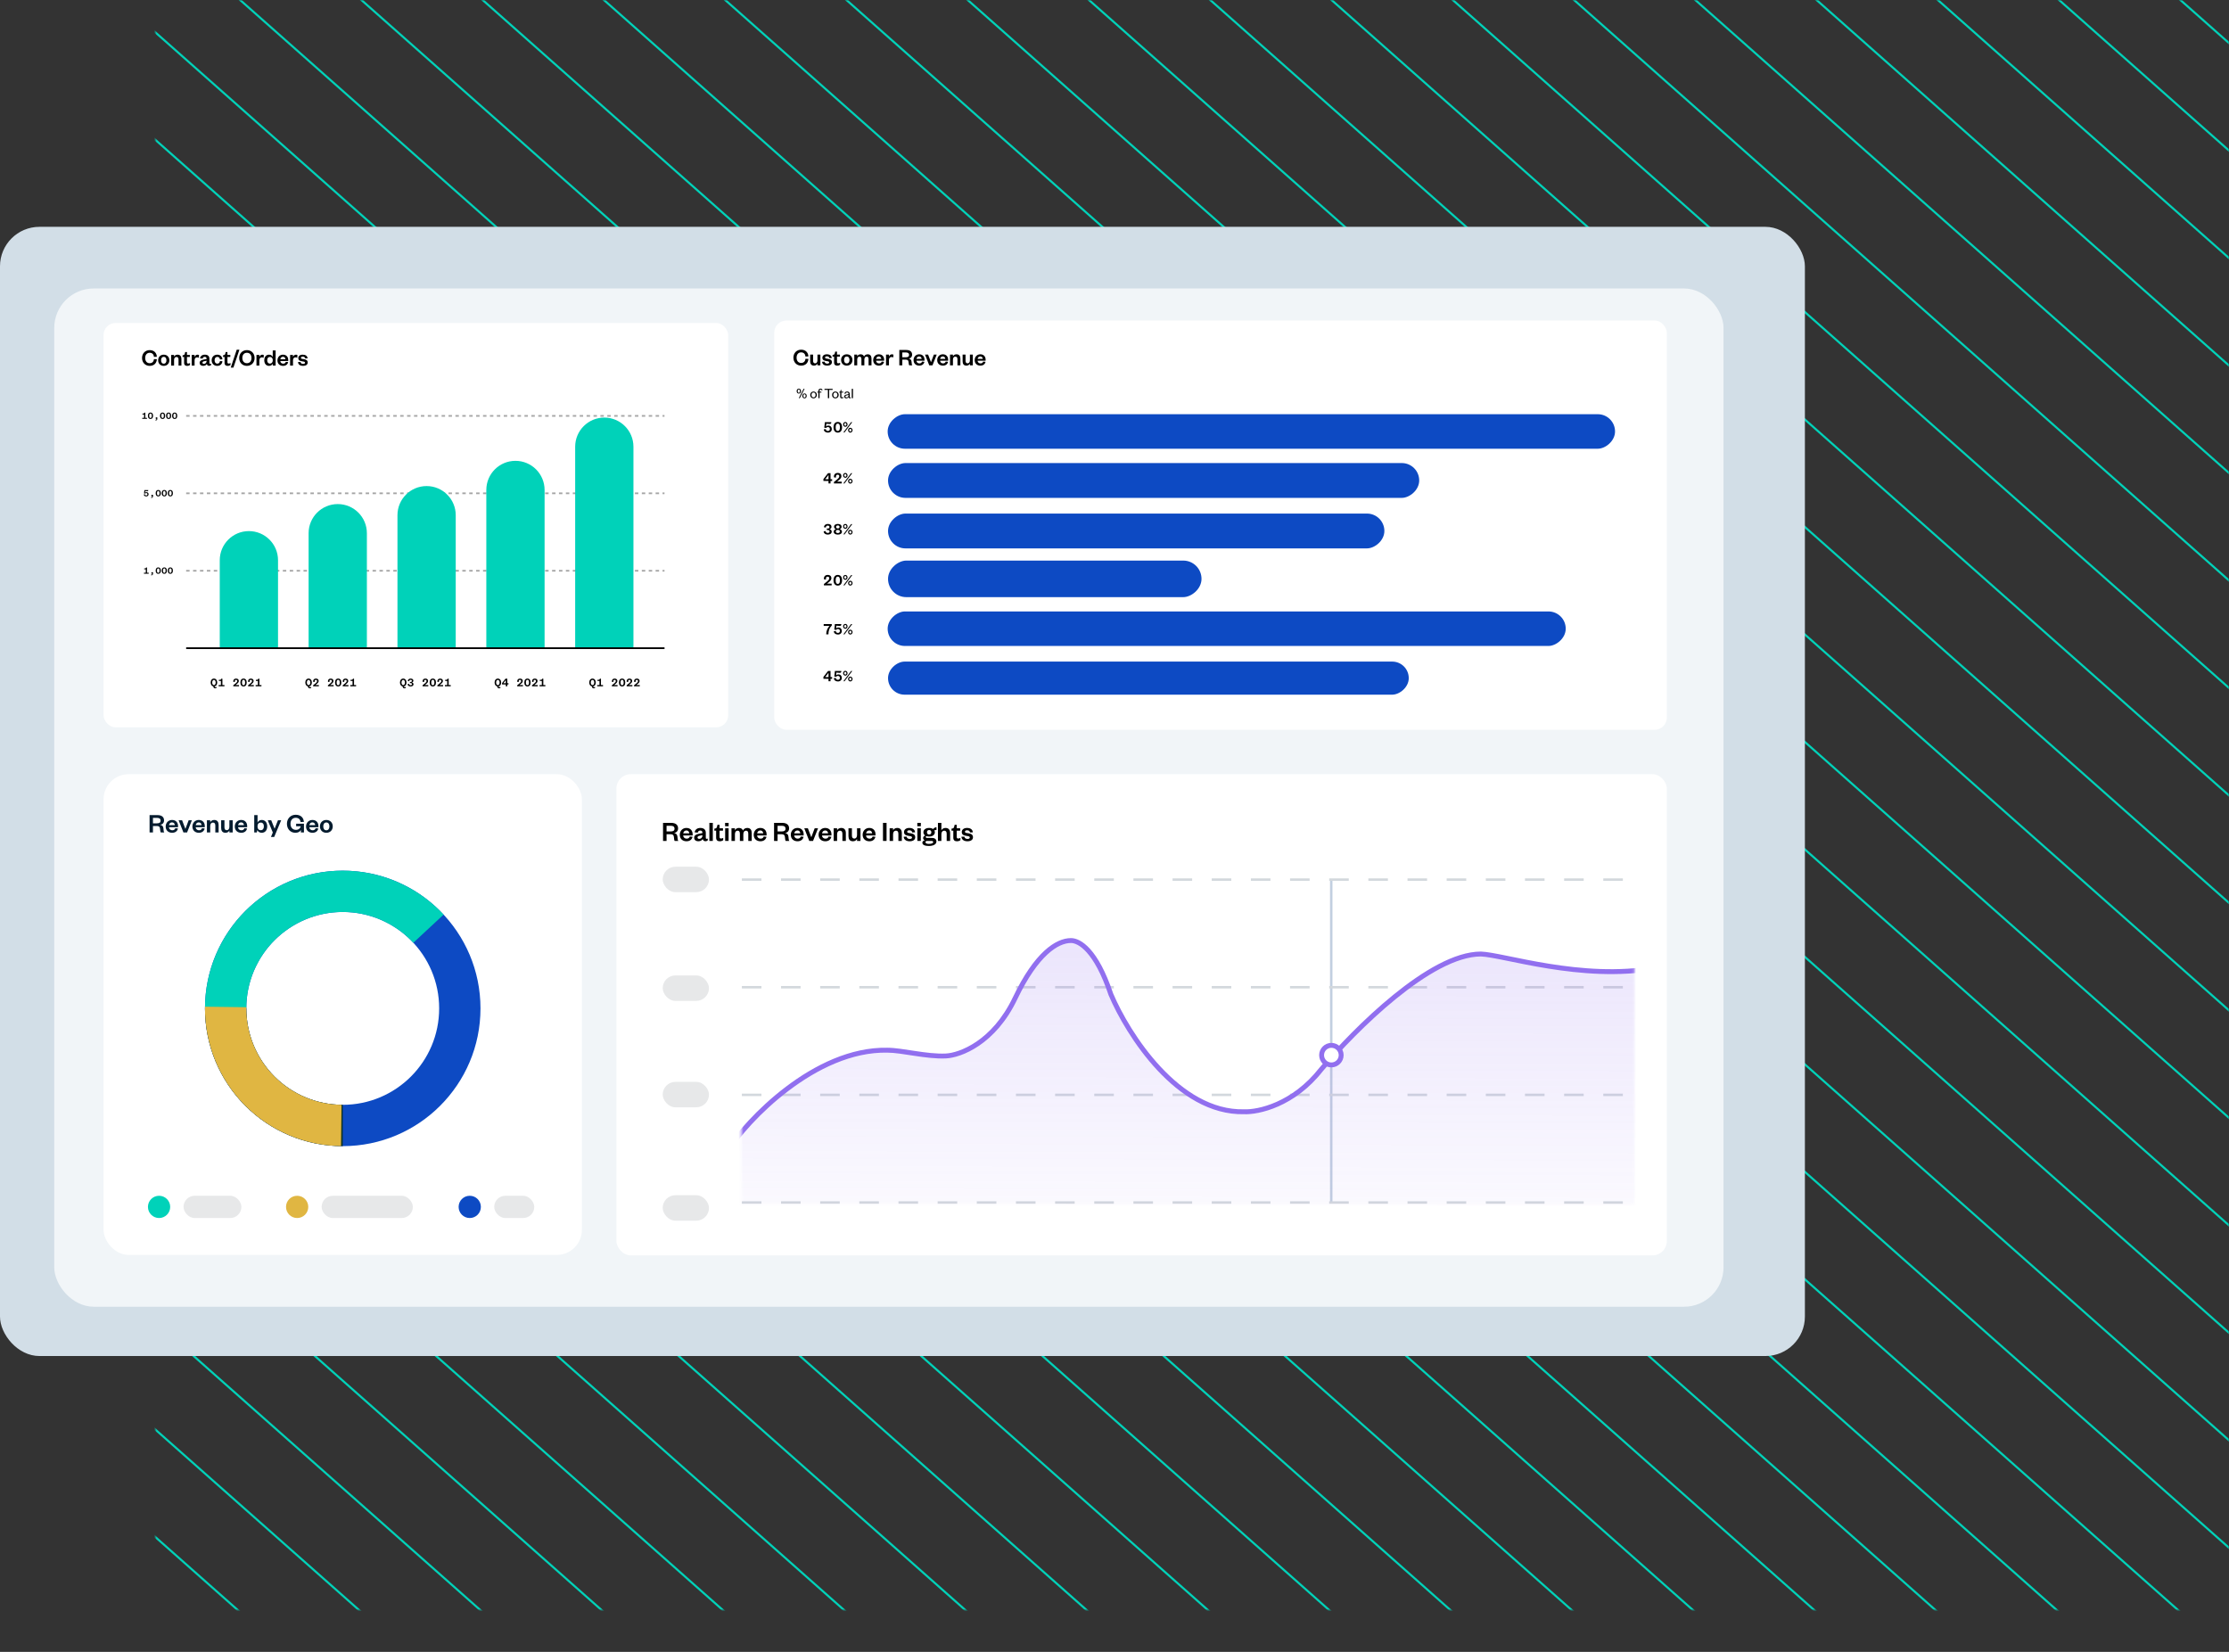 <svg xmlns="http://www.w3.org/2000/svg" width="904" height="670" viewBox="0 0 904 670" fill="none"><rect x="0" y="0" width="904" height="670" fill="#333333" stroke="none"/><mask id="mask0_2436_16179" style="mask-type:alpha" maskUnits="userSpaceOnUse" x="63" y="0" width="841" height="653"><rect x="903.5" y="0.5" width="652" height="840" transform="rotate(90 903.5 0.5)" fill="#C4C4C4" stroke="#00D2B9"></rect></mask><g mask="url(#mask0_2436_16179)"><line y1="-0.5" x2="2732.65" y2="-0.5" transform="matrix(-0.748 -0.663 0.959 -0.283 2925.35 936.711)" stroke="#00D2B9"></line><line y1="-0.5" x2="2732.65" y2="-0.5" transform="matrix(-0.748 -0.663 0.959 -0.283 2876.17 936.711)" stroke="#00D2B9"></line><line y1="-0.5" x2="2732.65" y2="-0.5" transform="matrix(-0.748 -0.663 0.959 -0.283 2826.99 936.711)" stroke="#00D2B9"></line><line y1="-0.5" x2="2732.65" y2="-0.5" transform="matrix(-0.748 -0.663 0.959 -0.283 2777.81 936.711)" stroke="#00D2B9"></line><line y1="-0.5" x2="2732.65" y2="-0.5" transform="matrix(-0.748 -0.663 0.959 -0.283 2728.63 936.711)" stroke="#00D2B9"></line><line y1="-0.5" x2="2732.65" y2="-0.5" transform="matrix(-0.748 -0.663 0.959 -0.283 2679.45 936.711)" stroke="#00D2B9"></line><line y1="-0.5" x2="2732.65" y2="-0.5" transform="matrix(-0.748 -0.663 0.959 -0.283 2630.26 936.711)" stroke="#00D2B9"></line><line y1="-0.5" x2="2732.65" y2="-0.5" transform="matrix(-0.748 -0.663 0.959 -0.283 2581.08 936.711)" stroke="#00D2B9"></line><line y1="-0.5" x2="2732.65" y2="-0.5" transform="matrix(-0.748 -0.663 0.959 -0.283 2531.9 936.711)" stroke="#00D2B9"></line><line y1="-0.5" x2="2732.65" y2="-0.5" transform="matrix(-0.748 -0.663 0.959 -0.283 2482.72 936.711)" stroke="#00D2B9"></line><line y1="-0.5" x2="2732.65" y2="-0.5" transform="matrix(-0.748 -0.663 0.959 -0.283 2433.54 936.711)" stroke="#00D2B9"></line><line y1="-0.5" x2="2732.65" y2="-0.5" transform="matrix(-0.748 -0.663 0.959 -0.283 2384.36 936.711)" stroke="#00D2B9"></line><line y1="-0.5" x2="2732.65" y2="-0.5" transform="matrix(-0.748 -0.663 0.959 -0.283 2335.18 936.711)" stroke="#00D2B9"></line><line y1="-0.5" x2="2732.65" y2="-0.5" transform="matrix(-0.748 -0.663 0.959 -0.283 2286 936.711)" stroke="#00D2B9"></line><line y1="-0.5" x2="2732.65" y2="-0.5" transform="matrix(-0.748 -0.663 0.959 -0.283 2236.81 936.711)" stroke="#00D2B9"></line><line y1="-0.5" x2="2732.65" y2="-0.5" transform="matrix(-0.748 -0.663 0.959 -0.283 2187.63 936.711)" stroke="#00D2B9"></line><line y1="-0.5" x2="2732.65" y2="-0.5" transform="matrix(-0.748 -0.663 0.959 -0.283 2138.45 936.711)" stroke="#00D2B9"></line><line y1="-0.5" x2="2732.65" y2="-0.5" transform="matrix(-0.748 -0.663 0.959 -0.283 2089.27 936.711)" stroke="#00D2B9"></line><line y1="-0.5" x2="2732.65" y2="-0.5" transform="matrix(-0.748 -0.663 0.959 -0.283 2040.09 936.711)" stroke="#00D2B9"></line><line y1="-0.5" x2="2732.65" y2="-0.5" transform="matrix(-0.748 -0.663 0.959 -0.283 1990.91 936.711)" stroke="#00D2B9"></line><line y1="-0.5" x2="2732.65" y2="-0.5" transform="matrix(-0.748 -0.663 0.959 -0.283 1941.73 936.711)" stroke="#00D2B9"></line><line y1="-0.5" x2="2732.65" y2="-0.5" transform="matrix(-0.748 -0.663 0.959 -0.283 1892.54 936.711)" stroke="#00D2B9"></line><line y1="-0.5" x2="2732.65" y2="-0.5" transform="matrix(-0.748 -0.663 0.959 -0.283 1843.36 936.711)" stroke="#00D2B9"></line><line y1="-0.5" x2="2732.65" y2="-0.5" transform="matrix(-0.748 -0.663 0.959 -0.283 1794.18 936.711)" stroke="#00D2B9"></line><line y1="-0.5" x2="2732.65" y2="-0.5" transform="matrix(-0.748 -0.663 0.959 -0.283 1745 936.711)" stroke="#00D2B9"></line><line y1="-0.5" x2="2732.65" y2="-0.5" transform="matrix(-0.748 -0.663 0.959 -0.283 1695.82 936.711)" stroke="#00D2B9"></line><line y1="-0.5" x2="2732.65" y2="-0.5" transform="matrix(-0.748 -0.663 0.959 -0.283 1646.64 936.711)" stroke="#00D2B9"></line><line y1="-0.5" x2="2732.65" y2="-0.5" transform="matrix(-0.748 -0.663 0.959 -0.283 1597.46 936.711)" stroke="#00D2B9"></line><line y1="-0.5" x2="2732.65" y2="-0.5" transform="matrix(-0.748 -0.663 0.959 -0.283 1548.28 936.711)" stroke="#00D2B9"></line><line y1="-0.5" x2="2732.65" y2="-0.5" transform="matrix(-0.748 -0.663 0.959 -0.283 1499.09 936.711)" stroke="#00D2B9"></line><line y1="-0.5" x2="2732.65" y2="-0.5" transform="matrix(-0.748 -0.663 0.959 -0.283 1449.91 936.711)" stroke="#00D2B9"></line><line y1="-0.5" x2="2732.65" y2="-0.5" transform="matrix(-0.748 -0.663 0.959 -0.283 1400.73 936.711)" stroke="#00D2B9"></line><line y1="-0.5" x2="2732.65" y2="-0.5" transform="matrix(-0.748 -0.663 0.959 -0.283 1351.55 936.711)" stroke="#00D2B9"></line><line y1="-0.5" x2="2732.65" y2="-0.5" transform="matrix(-0.748 -0.663 0.959 -0.283 1302.37 936.711)" stroke="#00D2B9"></line><line y1="-0.5" x2="2732.65" y2="-0.5" transform="matrix(-0.748 -0.663 0.959 -0.283 1253.19 936.711)" stroke="#00D2B9"></line><line y1="-0.5" x2="2732.65" y2="-0.5" transform="matrix(-0.748 -0.663 0.959 -0.283 1204.01 936.711)" stroke="#00D2B9"></line><line y1="-0.5" x2="2732.65" y2="-0.5" transform="matrix(-0.748 -0.663 0.959 -0.283 1154.83 936.711)" stroke="#00D2B9"></line><line y1="-0.5" x2="2732.65" y2="-0.5" transform="matrix(-0.748 -0.663 0.959 -0.283 1105.64 936.711)" stroke="#00D2B9"></line><line y1="-0.5" x2="2732.65" y2="-0.5" transform="matrix(-0.748 -0.663 0.959 -0.283 1056.46 936.711)" stroke="#00D2B9"></line><line y1="-0.5" x2="2732.65" y2="-0.5" transform="matrix(-0.748 -0.663 0.959 -0.283 1007.28 936.711)" stroke="#00D2B9"></line><line y1="-0.5" x2="2732.65" y2="-0.5" transform="matrix(-0.748 -0.663 0.959 -0.283 958.101 936.711)" stroke="#00D2B9"></line><line y1="-0.5" x2="2732.65" y2="-0.5" transform="matrix(-0.748 -0.663 0.959 -0.283 908.919 936.711)" stroke="#00D2B9"></line><line y1="-0.5" x2="2732.65" y2="-0.5" transform="matrix(-0.748 -0.663 0.959 -0.283 859.737 936.711)" stroke="#00D2B9"></line><line y1="-0.5" x2="2732.65" y2="-0.5" transform="matrix(-0.748 -0.663 0.959 -0.283 810.557 936.711)" stroke="#00D2B9"></line><line y1="-0.5" x2="2732.65" y2="-0.5" transform="matrix(-0.748 -0.663 0.959 -0.283 761.375 936.711)" stroke="#00D2B9"></line><line y1="-0.5" x2="2732.65" y2="-0.5" transform="matrix(-0.748 -0.663 0.959 -0.283 712.193 936.711)" stroke="#00D2B9"></line><line y1="-0.5" x2="2732.65" y2="-0.5" transform="matrix(-0.748 -0.663 0.959 -0.283 663.013 936.711)" stroke="#00D2B9"></line><line y1="-0.5" x2="2732.65" y2="-0.5" transform="matrix(-0.748 -0.663 0.959 -0.283 613.831 936.711)" stroke="#00D2B9"></line><line y1="-0.5" x2="2732.65" y2="-0.5" transform="matrix(-0.748 -0.663 0.959 -0.283 564.65 936.711)" stroke="#00D2B9"></line><line y1="-0.5" x2="2732.65" y2="-0.5" transform="matrix(-0.748 -0.663 0.959 -0.283 515.469 936.711)" stroke="#00D2B9"></line><line y1="-0.5" x2="2732.65" y2="-0.5" transform="matrix(-0.748 -0.663 0.959 -0.283 466.288 936.711)" stroke="#00D2B9"></line><line y1="-0.5" x2="2732.65" y2="-0.5" transform="matrix(-0.748 -0.663 0.959 -0.283 417.106 936.711)" stroke="#00D2B9"></line><line y1="-0.5" x2="2732.65" y2="-0.5" transform="matrix(-0.748 -0.663 0.959 -0.283 367.925 936.711)" stroke="#00D2B9"></line><line y1="-0.5" x2="2732.65" y2="-0.5" transform="matrix(-0.748 -0.663 0.959 -0.283 318.744 936.711)" stroke="#00D2B9"></line><line y1="-0.5" x2="2732.65" y2="-0.5" transform="matrix(-0.748 -0.663 0.959 -0.283 269.562 936.711)" stroke="#00D2B9"></line><line y1="-0.5" x2="2732.65" y2="-0.5" transform="matrix(-0.748 -0.663 0.959 -0.283 220.381 936.711)" stroke="#00D2B9"></line><line y1="-0.5" x2="2732.65" y2="-0.5" transform="matrix(-0.748 -0.663 0.959 -0.283 171.2 936.711)" stroke="#00D2B9"></line><line y1="-0.5" x2="2732.65" y2="-0.5" transform="matrix(-0.748 -0.663 0.959 -0.283 122.019 936.711)" stroke="#00D2B9"></line><line y1="-0.5" x2="2732.65" y2="-0.5" transform="matrix(-0.748 -0.663 0.959 -0.283 72.837 936.711)" stroke="#00D2B9"></line></g><rect y="92" width="732" height="458" rx="16" fill="#D2DEE7"></rect><rect x="22" y="117" width="677" height="413" rx="16" fill="#F1F5F8"></rect><rect x="42" y="131" width="253.328" height="164" rx="4.885" fill="white"></rect><path d="M75.498 231.496H269.507" stroke="#A7A7A7" stroke-width="0.698" stroke-dasharray="1.4 1.4"></path><path d="M75.498 200.086H269.507" stroke="#A7A7A7" stroke-width="0.698" stroke-dasharray="1.4 1.4"></path><path d="M75.498 168.684H269.507" stroke="#A7A7A7" stroke-width="0.698" stroke-dasharray="1.4 1.4"></path><path fill-rule="evenodd" clip-rule="evenodd" d="M112.757 262.896V227.227C112.757 220.701 107.466 215.41 100.94 215.41C94.414 215.41 89.124 220.701 89.124 227.227V262.896H112.757Z" fill="#00D2B9"></path><path fill-rule="evenodd" clip-rule="evenodd" d="M148.793 262.899V216.266C148.793 209.74 143.503 204.449 136.977 204.449C130.451 204.449 125.16 209.74 125.16 216.266V262.899H148.793Z" fill="#00D2B9"></path><ellipse cx="136.976" cy="218.334" rx="9.453" ry="11.689" fill="#00D2B9"></ellipse><path fill-rule="evenodd" clip-rule="evenodd" d="M184.829 262.896V208.961C184.829 202.435 179.538 197.145 173.012 197.145C166.486 197.145 161.196 202.435 161.196 208.961V262.896H184.829Z" fill="#00D2B9"></path><ellipse cx="173.013" cy="211.029" rx="9.453" ry="11.689" fill="#00D2B9"></ellipse><path fill-rule="evenodd" clip-rule="evenodd" d="M220.865 262.895V198.731C220.865 192.205 215.575 186.914 209.048 186.914C202.522 186.914 197.232 192.205 197.232 198.731V262.895H220.865Z" fill="#00D2B9"></path><ellipse cx="209.049" cy="200.799" rx="9.453" ry="11.689" fill="#00D2B9"></ellipse><path fill-rule="evenodd" clip-rule="evenodd" d="M256.901 262.89V181.188C256.901 174.662 251.611 169.371 245.085 169.371C238.559 169.371 233.268 174.662 233.268 181.188V262.89H256.901Z" fill="#00D2B9"></path><path d="M75.498 262.902H269.507" stroke="black" stroke-width="0.698"></path><path d="M57.607 145.201C57.607 147.096 58.946 148.396 60.694 148.396C62.512 148.396 63.518 147.262 63.625 145.699L62.453 145.65C62.365 146.569 61.818 147.321 60.694 147.321C59.6 147.321 58.877 146.5 58.877 145.201C58.877 143.901 59.6 143.081 60.694 143.081C61.818 143.081 62.365 143.833 62.453 144.751L63.625 144.703C63.518 143.149 62.512 142.006 60.694 142.006C58.946 142.006 57.607 143.305 57.607 145.201Z" fill="black"></path><path d="M65.325 146.129C65.325 145.308 65.696 144.742 66.409 144.742C67.132 144.742 67.503 145.308 67.503 146.129C67.503 146.94 67.132 147.507 66.409 147.507C65.696 147.507 65.325 146.94 65.325 146.129ZM68.686 146.129C68.686 144.79 67.748 143.853 66.409 143.853C65.08 143.853 64.142 144.79 64.142 146.129C64.142 147.467 65.08 148.396 66.409 148.396C67.748 148.396 68.686 147.467 68.686 146.129Z" fill="black"></path><path d="M70.597 145.973C70.597 145.25 70.968 144.781 71.564 144.781C72.141 144.781 72.405 145.162 72.405 145.826V148.278H73.577V145.592C73.577 144.634 73.157 143.853 72.004 143.853C71.359 143.853 70.812 144.185 70.597 144.673V143.97H69.425V148.278H70.597V145.973Z" fill="black"></path><path d="M74.666 147.184C74.666 148.103 75.223 148.396 75.888 148.396C76.415 148.396 76.767 148.259 77.079 148.024V147.253C76.826 147.37 76.581 147.458 76.347 147.458C75.995 147.458 75.829 147.292 75.829 146.92V144.79H77.001V143.97H75.829V142.778H75.116L74.979 143.364C74.881 143.765 74.764 143.98 74.344 144.048L74.051 144.097V144.79H74.666V147.184Z" fill="black"></path><path d="M80.725 144.028C80.597 143.921 80.383 143.853 80.119 143.853C79.523 143.853 79.073 144.302 78.917 144.79V143.97H77.745V148.278H78.917V146.149C78.917 145.367 79.327 144.937 79.933 144.937C80.216 144.937 80.412 144.996 80.637 145.123L80.725 144.028Z" fill="black"></path><path d="M83.788 146.412C83.788 147.106 83.319 147.575 82.703 147.575C82.332 147.575 82.107 147.399 82.107 147.106C82.107 146.676 82.469 146.588 82.977 146.481L83.788 146.305V146.412ZM84.931 145.513C84.931 144.38 84.198 143.853 83.084 143.853C81.941 143.853 81.267 144.468 81.12 145.347L82.185 145.445C82.283 145.025 82.547 144.732 83.035 144.732C83.534 144.732 83.788 145.025 83.788 145.504V145.601L82.606 145.836C81.628 146.031 80.964 146.373 80.964 147.194C80.964 147.936 81.511 148.386 82.41 148.386C83.045 148.386 83.631 148.122 83.876 147.624C83.983 148.093 84.296 148.376 84.784 148.376C85.175 148.376 85.409 148.249 85.595 148.103V147.477C85.468 147.536 85.351 147.565 85.234 147.565C85.048 147.565 84.931 147.458 84.931 147.233V145.513Z" fill="black"></path><path d="M85.849 146.129C85.849 147.497 86.796 148.396 88.125 148.396C89.405 148.396 90.109 147.555 90.206 146.52L89.219 146.432C89.132 147.086 88.77 147.497 88.125 147.497C87.48 147.497 87.031 147.018 87.031 146.129C87.031 145.23 87.48 144.751 88.125 144.751C88.77 144.751 89.132 145.152 89.219 145.797L90.206 145.728C90.109 144.693 89.405 143.853 88.125 143.853C86.796 143.853 85.849 144.761 85.849 146.129Z" fill="black"></path><path d="M91.077 147.184C91.077 148.103 91.634 148.396 92.298 148.396C92.826 148.396 93.178 148.259 93.49 148.024V147.253C93.236 147.37 92.992 147.458 92.758 147.458C92.406 147.458 92.24 147.292 92.24 146.92V144.79H93.412V143.97H92.24V142.778H91.527L91.39 143.364C91.292 143.765 91.175 143.98 90.755 144.048L90.462 144.097V144.79H91.077V147.184Z" fill="black"></path><path d="M93.586 149.089H94.67L97.103 141.84H96.009L93.586 149.089Z" fill="black"></path><path d="M103.255 145.201C103.255 143.305 101.927 142.006 100.139 142.006C98.341 142.006 97.012 143.305 97.012 145.201C97.012 147.096 98.341 148.396 100.139 148.396C101.927 148.396 103.255 147.096 103.255 145.201ZM101.995 145.201C101.995 146.49 101.272 147.321 100.139 147.321C99.005 147.321 98.282 146.49 98.282 145.201C98.282 143.911 99.005 143.081 100.139 143.081C101.272 143.081 101.995 143.911 101.995 145.201Z" fill="black"></path><path d="M106.992 144.028C106.865 143.921 106.65 143.853 106.386 143.853C105.79 143.853 105.34 144.302 105.184 144.79V143.97H104.012V148.278H105.184V146.149C105.184 145.367 105.594 144.937 106.2 144.937C106.483 144.937 106.679 144.996 106.904 145.123L106.992 144.028Z" fill="black"></path><path d="M110.622 146.207C110.622 146.999 110.143 147.477 109.479 147.477C108.746 147.477 108.365 146.94 108.365 146.129C108.365 145.308 108.746 144.771 109.479 144.771C110.143 144.771 110.622 145.259 110.622 146.041V146.207ZM110.612 148.278H111.785V142.123H110.612V144.8C110.417 144.273 109.889 143.853 109.127 143.853C107.847 143.853 107.183 144.859 107.183 146.129C107.183 147.399 107.847 148.396 109.127 148.396C109.889 148.396 110.417 147.976 110.612 147.458V148.278Z" fill="black"></path><path d="M115.926 146.774C115.76 147.262 115.418 147.507 114.842 147.507C114.207 147.507 113.708 147.057 113.669 146.422H116.903V146.002C116.903 144.83 116.18 143.853 114.773 143.853C113.484 143.853 112.516 144.83 112.516 146.188C112.516 147.546 113.474 148.396 114.803 148.396C115.907 148.396 116.649 147.829 116.874 146.872L115.926 146.774ZM113.689 145.689C113.796 145.152 114.119 144.712 114.764 144.712C115.418 144.712 115.721 145.191 115.76 145.689H113.689Z" fill="black"></path><path d="M120.635 144.028C120.508 143.921 120.294 143.853 120.03 143.853C119.434 143.853 118.984 144.302 118.828 144.79V143.97H117.656V148.278H118.828V146.149C118.828 145.367 119.238 144.937 119.844 144.937C120.127 144.937 120.323 144.996 120.548 145.123L120.635 144.028Z" fill="black"></path><path d="M120.854 146.852C120.932 147.907 121.792 148.396 122.916 148.396C124.029 148.396 124.791 147.907 124.791 147.028C124.791 146.217 124.254 145.836 123.345 145.689L122.525 145.553C122.212 145.504 122.056 145.367 122.056 145.132C122.056 144.839 122.329 144.654 122.75 144.654C123.365 144.654 123.697 144.898 123.775 145.386L124.743 145.347C124.664 144.39 123.951 143.853 122.759 143.853C121.665 143.853 120.971 144.419 120.971 145.24C120.971 146.041 121.479 146.383 122.398 146.53L123.082 146.647C123.512 146.715 123.707 146.842 123.707 147.135C123.707 147.448 123.355 147.594 122.925 147.594C122.329 147.594 121.939 147.331 121.87 146.813L120.854 146.852Z" fill="black"></path><path d="M60.307 232.7V232.284H59.628V230.177H59.261C59.181 230.456 59.074 230.556 58.666 230.556H58.463V230.919H59.129V232.284H58.383V232.7H60.307Z" fill="black"></path><path d="M61.414 232.688H61.709V232.756C61.709 233.019 61.518 233.067 61.302 233.071V233.362C61.741 233.362 62.045 233.163 62.045 232.752V232.093H61.414V232.688Z" fill="black"></path><path d="M65.227 231.442C65.227 230.608 64.832 230.137 64.181 230.137C63.535 230.137 63.136 230.608 63.136 231.442C63.136 232.277 63.535 232.748 64.181 232.748C64.832 232.748 65.227 232.277 65.227 231.442ZM64.7 231.442C64.7 232.049 64.537 232.344 64.181 232.344C63.826 232.344 63.666 232.049 63.666 231.442C63.666 230.835 63.826 230.54 64.181 230.54C64.537 230.54 64.7 230.835 64.7 231.442Z" fill="black"></path><path d="M67.68 231.442C67.68 230.608 67.284 230.137 66.634 230.137C65.987 230.137 65.588 230.608 65.588 231.442C65.588 232.277 65.987 232.748 66.634 232.748C67.284 232.748 67.68 232.277 67.68 231.442ZM67.153 231.442C67.153 232.049 66.989 232.344 66.634 232.344C66.278 232.344 66.119 232.049 66.119 231.442C66.119 230.835 66.278 230.54 66.634 230.54C66.989 230.54 67.153 230.835 67.153 231.442Z" fill="black"></path><path d="M70.132 231.442C70.132 230.608 69.737 230.137 69.086 230.137C68.439 230.137 68.04 230.608 68.04 231.442C68.04 232.277 68.439 232.748 69.086 232.748C69.737 232.748 70.132 232.277 70.132 231.442ZM69.605 231.442C69.605 232.049 69.441 232.344 69.086 232.344C68.731 232.344 68.571 232.049 68.571 231.442C68.571 230.835 68.731 230.54 69.086 230.54C69.441 230.54 69.605 230.835 69.605 231.442Z" fill="black"></path><path d="M87.246 279.188C87.476 279.188 87.696 279.115 87.842 278.993L87.73 278.563C87.627 278.675 87.51 278.739 87.349 278.739C87.144 278.739 87.036 278.597 87.051 278.392C87.667 278.25 88.097 277.65 88.097 276.824C88.097 275.876 87.535 275.227 86.768 275.227C86.001 275.227 85.439 275.876 85.439 276.824C85.439 277.674 85.888 278.285 86.533 278.402C86.504 278.9 86.802 279.188 87.246 279.188ZM87.471 276.824C87.471 277.469 87.193 277.884 86.768 277.884C86.343 277.884 86.064 277.469 86.064 276.824C86.064 276.179 86.343 275.764 86.768 275.764C87.193 275.764 87.471 276.179 87.471 276.824Z" fill="black"></path><path d="M91.029 278.363V277.855H90.198V275.275H89.749C89.651 275.617 89.519 275.739 89.021 275.739H88.772V276.184H89.588V277.855H88.674V278.363H91.029Z" fill="black"></path><path d="M95.526 277.845L96.009 277.454C96.463 277.088 96.859 276.736 96.859 276.194C96.859 275.647 96.483 275.227 95.75 275.227C95.071 275.227 94.617 275.642 94.617 276.287C94.617 276.379 94.636 276.477 94.661 276.575L95.262 276.599C95.237 276.521 95.223 276.433 95.223 276.331C95.223 275.974 95.394 275.744 95.731 275.744C96.063 275.744 96.219 275.945 96.219 276.228C96.219 276.599 95.956 276.844 95.477 277.244L94.612 277.952V278.363H96.933V277.845H95.526Z" fill="black"></path><path d="M100.05 276.824C100.05 275.803 99.567 275.227 98.771 275.227C97.979 275.227 97.491 275.803 97.491 276.824C97.491 277.845 97.979 278.421 98.771 278.421C99.567 278.421 100.05 277.845 100.05 276.824ZM99.406 276.824C99.406 277.567 99.205 277.928 98.771 277.928C98.336 277.928 98.14 277.567 98.14 276.824C98.14 276.081 98.336 275.72 98.771 275.72C99.205 275.72 99.406 276.081 99.406 276.824Z" fill="black"></path><path d="M101.527 277.845L102.011 277.454C102.465 277.088 102.861 276.736 102.861 276.194C102.861 275.647 102.485 275.227 101.752 275.227C101.073 275.227 100.618 275.642 100.618 276.287C100.618 276.379 100.638 276.477 100.662 276.575L101.263 276.599C101.239 276.521 101.224 276.433 101.224 276.331C101.224 275.974 101.395 275.744 101.732 275.744C102.064 275.744 102.221 275.945 102.221 276.228C102.221 276.599 101.957 276.844 101.478 277.244L100.614 277.952V278.363H102.934V277.845H101.527Z" fill="black"></path><path d="M106.032 278.363V277.855H105.202V275.275H104.752C104.655 275.617 104.523 275.739 104.025 275.739H103.775V276.184H104.591V277.855H103.678V278.363H106.032Z" fill="black"></path><path d="M125.629 279.188C125.859 279.188 126.079 279.115 126.225 278.993L126.113 278.563C126.01 278.675 125.893 278.739 125.732 278.739C125.527 278.739 125.419 278.597 125.434 278.392C126.049 278.25 126.479 277.65 126.479 276.824C126.479 275.876 125.917 275.227 125.151 275.227C124.384 275.227 123.822 275.876 123.822 276.824C123.822 277.674 124.271 278.285 124.916 278.402C124.887 278.9 125.185 279.188 125.629 279.188ZM125.854 276.824C125.854 277.469 125.576 277.884 125.151 277.884C124.726 277.884 124.447 277.469 124.447 276.824C124.447 276.179 124.726 275.764 125.151 275.764C125.576 275.764 125.854 276.179 125.854 276.824Z" fill="black"></path><path d="M127.907 277.845L128.391 277.454C128.845 277.088 129.241 276.736 129.241 276.194C129.241 275.647 128.864 275.227 128.132 275.227C127.453 275.227 126.998 275.642 126.998 276.287C126.998 276.379 127.018 276.477 127.042 276.575L127.643 276.599C127.619 276.521 127.604 276.433 127.604 276.331C127.604 275.974 127.775 275.744 128.112 275.744C128.444 275.744 128.601 275.945 128.601 276.228C128.601 276.599 128.337 276.844 127.858 277.244L126.993 277.952V278.363H129.314V277.845H127.907Z" fill="black"></path><path d="M133.908 277.845L134.392 277.454C134.846 277.088 135.242 276.736 135.242 276.194C135.242 275.647 134.866 275.227 134.133 275.227C133.454 275.227 133 275.642 133 276.287C133 276.379 133.019 276.477 133.044 276.575L133.645 276.599C133.62 276.521 133.606 276.433 133.606 276.331C133.606 275.974 133.777 275.744 134.114 275.744C134.446 275.744 134.602 275.945 134.602 276.228C134.602 276.599 134.338 276.844 133.86 277.244L132.995 277.952V278.363H135.315V277.845H133.908Z" fill="black"></path><path d="M138.433 276.824C138.433 275.803 137.95 275.227 137.153 275.227C136.362 275.227 135.873 275.803 135.873 276.824C135.873 277.845 136.362 278.421 137.153 278.421C137.95 278.421 138.433 277.845 138.433 276.824ZM137.788 276.824C137.788 277.567 137.588 277.928 137.153 277.928C136.719 277.928 136.523 277.567 136.523 276.824C136.523 276.081 136.719 275.72 137.153 275.72C137.588 275.72 137.788 276.081 137.788 276.824Z" fill="black"></path><path d="M139.91 277.845L140.393 277.454C140.848 277.088 141.243 276.736 141.243 276.194C141.243 275.647 140.867 275.227 140.135 275.227C139.456 275.227 139.001 275.642 139.001 276.287C139.001 276.379 139.021 276.477 139.045 276.575L139.646 276.599C139.622 276.521 139.607 276.433 139.607 276.331C139.607 275.974 139.778 275.744 140.115 275.744C140.447 275.744 140.604 275.945 140.604 276.228C140.604 276.599 140.34 276.844 139.861 277.244L138.996 277.952V278.363H141.317V277.845H139.91Z" fill="black"></path><path d="M144.415 278.363V277.855H143.585V275.275H143.135C143.038 275.617 142.906 275.739 142.407 275.739H142.158V276.184H142.974V277.855H142.061V278.363H144.415Z" fill="black"></path><path d="M164.013 279.188C164.243 279.188 164.462 279.115 164.609 278.993L164.497 278.563C164.394 278.675 164.277 278.739 164.116 278.739C163.91 278.739 163.803 278.597 163.818 278.392C164.433 278.25 164.863 277.65 164.863 276.824C164.863 275.876 164.301 275.227 163.534 275.227C162.767 275.227 162.206 275.876 162.206 276.824C162.206 277.674 162.655 278.285 163.3 278.402C163.271 278.9 163.569 279.188 164.013 279.188ZM164.238 276.824C164.238 277.469 163.959 277.884 163.534 277.884C163.109 277.884 162.831 277.469 162.831 276.824C162.831 276.179 163.109 275.764 163.534 275.764C163.959 275.764 164.238 276.179 164.238 276.824Z" fill="black"></path><path d="M165.949 276.321C165.968 275.959 166.188 275.72 166.53 275.72C166.867 275.72 167.048 275.906 167.048 276.179C167.048 276.492 166.794 276.604 166.52 276.604C166.393 276.604 166.315 276.59 166.257 276.58V277.078C166.33 277.063 166.408 277.049 166.515 277.049C166.838 277.049 167.087 277.195 167.087 277.488C167.087 277.777 166.843 277.928 166.54 277.928C166.169 277.928 165.905 277.713 165.88 277.347L165.294 277.483C165.363 278.065 165.827 278.421 166.54 278.421C167.243 278.421 167.712 278.07 167.712 277.527C167.712 277.137 167.409 276.848 166.999 276.804C167.322 276.765 167.654 276.502 167.654 276.106C167.654 275.588 167.253 275.227 166.545 275.227C165.866 275.227 165.431 275.642 165.372 276.199L165.949 276.321Z" fill="black"></path><path d="M172.292 277.845L172.776 277.454C173.23 277.088 173.626 276.736 173.626 276.194C173.626 275.647 173.25 275.227 172.517 275.227C171.838 275.227 171.384 275.642 171.384 276.287C171.384 276.379 171.403 276.477 171.428 276.575L172.028 276.599C172.004 276.521 171.989 276.433 171.989 276.331C171.989 275.974 172.16 275.744 172.497 275.744C172.83 275.744 172.986 275.945 172.986 276.228C172.986 276.599 172.722 276.844 172.243 277.244L171.379 277.952V278.363H173.699V277.845H172.292Z" fill="black"></path><path d="M176.817 276.824C176.817 275.803 176.333 275.227 175.537 275.227C174.746 275.227 174.257 275.803 174.257 276.824C174.257 277.845 174.746 278.421 175.537 278.421C176.333 278.421 176.817 277.845 176.817 276.824ZM176.172 276.824C176.172 277.567 175.972 277.928 175.537 277.928C175.102 277.928 174.907 277.567 174.907 276.824C174.907 276.081 175.102 275.72 175.537 275.72C175.972 275.72 176.172 276.081 176.172 276.824Z" fill="black"></path><path d="M178.294 277.845L178.777 277.454C179.232 277.088 179.627 276.736 179.627 276.194C179.627 275.647 179.251 275.227 178.518 275.227C177.839 275.227 177.385 275.642 177.385 276.287C177.385 276.379 177.405 276.477 177.429 276.575L178.03 276.599C178.005 276.521 177.991 276.433 177.991 276.331C177.991 275.974 178.162 275.744 178.499 275.744C178.831 275.744 178.987 275.945 178.987 276.228C178.987 276.599 178.724 276.844 178.245 277.244L177.38 277.952V278.363H179.701V277.845H178.294Z" fill="black"></path><path d="M182.799 278.363V277.855H181.968V275.275H181.519C181.421 275.617 181.289 275.739 180.791 275.739H180.542V276.184H181.358V277.855H180.444V278.363H182.799Z" fill="black"></path><path d="M202.396 279.188C202.625 279.188 202.845 279.115 202.992 278.993L202.879 278.563C202.777 278.675 202.66 278.739 202.498 278.739C202.293 278.739 202.186 278.597 202.2 278.392C202.816 278.25 203.246 277.65 203.246 276.824C203.246 275.876 202.684 275.227 201.917 275.227C201.15 275.227 200.588 275.876 200.588 276.824C200.588 277.674 201.038 278.285 201.683 278.402C201.653 278.9 201.951 279.188 202.396 279.188ZM202.621 276.824C202.621 277.469 202.342 277.884 201.917 277.884C201.492 277.884 201.214 277.469 201.214 276.824C201.214 276.179 201.492 275.764 201.917 275.764C202.342 275.764 202.621 276.179 202.621 276.824Z" fill="black"></path><path d="M205.743 275.285H205.001L203.618 277.054V277.62H205.138V278.363H205.743V277.62H206.227V277.112H205.743V275.285ZM205.138 275.823V277.112H204.141L205.138 275.823Z" fill="black"></path><path d="M210.675 277.845L211.159 277.454C211.613 277.088 212.009 276.736 212.009 276.194C212.009 275.647 211.632 275.227 210.9 275.227C210.221 275.227 209.766 275.642 209.766 276.287C209.766 276.379 209.786 276.477 209.81 276.575L210.411 276.599C210.387 276.521 210.372 276.433 210.372 276.331C210.372 275.974 210.543 275.744 210.88 275.744C211.212 275.744 211.369 275.945 211.369 276.228C211.369 276.599 211.105 276.844 210.626 277.244L209.761 277.952V278.363H212.082V277.845H210.675Z" fill="black"></path><path d="M215.2 276.824C215.2 275.803 214.716 275.227 213.92 275.227C213.129 275.227 212.64 275.803 212.64 276.824C212.64 277.845 213.129 278.421 213.92 278.421C214.716 278.421 215.2 277.845 215.2 276.824ZM214.555 276.824C214.555 277.567 214.355 277.928 213.92 277.928C213.485 277.928 213.29 277.567 213.29 276.824C213.29 276.081 213.485 275.72 213.92 275.72C214.355 275.72 214.555 276.081 214.555 276.824Z" fill="black"></path><path d="M216.676 277.845L217.16 277.454C217.614 277.088 218.01 276.736 218.01 276.194C218.01 275.647 217.634 275.227 216.901 275.227C216.222 275.227 215.768 275.642 215.768 276.287C215.768 276.379 215.787 276.477 215.812 276.575L216.413 276.599C216.388 276.521 216.374 276.433 216.374 276.331C216.374 275.974 216.545 275.744 216.882 275.744C217.214 275.744 217.37 275.945 217.37 276.228C217.37 276.599 217.106 276.844 216.628 277.244L215.763 277.952V278.363H218.083V277.845H216.676Z" fill="black"></path><path d="M221.182 278.363V277.855H220.351V275.275H219.902C219.804 275.617 219.672 275.739 219.174 275.739H218.925V276.184H219.741V277.855H218.827V278.363H221.182Z" fill="black"></path><path d="M240.778 279.188C241.008 279.188 241.228 279.115 241.374 278.993L241.262 278.563C241.159 278.675 241.042 278.739 240.881 278.739C240.676 278.739 240.568 278.597 240.583 278.392C241.198 278.25 241.628 277.65 241.628 276.824C241.628 275.876 241.066 275.227 240.299 275.227C239.532 275.227 238.971 275.876 238.971 276.824C238.971 277.674 239.42 278.285 240.065 278.402C240.036 278.9 240.334 279.188 240.778 279.188ZM241.003 276.824C241.003 277.469 240.724 277.884 240.299 277.884C239.874 277.884 239.596 277.469 239.596 276.824C239.596 276.179 239.874 275.764 240.299 275.764C240.724 275.764 241.003 276.179 241.003 276.824Z" fill="black"></path><path d="M244.561 278.363V277.855H243.73V275.275H243.281C243.183 275.617 243.051 275.739 242.553 275.739H242.304V276.184H243.119V277.855H242.206V278.363H244.561Z" fill="black"></path><path d="M249.057 277.845L249.541 277.454C249.995 277.088 250.391 276.736 250.391 276.194C250.391 275.647 250.015 275.227 249.282 275.227C248.603 275.227 248.149 275.642 248.149 276.287C248.149 276.379 248.168 276.477 248.193 276.575L248.794 276.599C248.769 276.521 248.754 276.433 248.754 276.331C248.754 275.974 248.925 275.744 249.263 275.744C249.595 275.744 249.751 275.945 249.751 276.228C249.751 276.599 249.487 276.844 249.008 277.244L248.144 277.952V278.363H250.464V277.845H249.057Z" fill="black"></path><path d="M253.582 276.824C253.582 275.803 253.099 275.227 252.302 275.227C251.511 275.227 251.022 275.803 251.022 276.824C251.022 277.845 251.511 278.421 252.302 278.421C253.099 278.421 253.582 277.845 253.582 276.824ZM252.937 276.824C252.937 277.567 252.737 277.928 252.302 277.928C251.868 277.928 251.672 277.567 251.672 276.824C251.672 276.081 251.868 275.72 252.302 275.72C252.737 275.72 252.937 276.081 252.937 276.824Z" fill="black"></path><path d="M255.059 277.845L255.542 277.454C255.997 277.088 256.392 276.736 256.392 276.194C256.392 275.647 256.016 275.227 255.283 275.227C254.604 275.227 254.15 275.642 254.15 276.287C254.15 276.379 254.17 276.477 254.194 276.575L254.795 276.599C254.771 276.521 254.756 276.433 254.756 276.331C254.756 275.974 254.927 275.744 255.264 275.744C255.596 275.744 255.752 275.945 255.752 276.228C255.752 276.599 255.489 276.844 255.01 277.244L254.145 277.952V278.363H256.466V277.845H255.059Z" fill="black"></path><path d="M258.059 277.845L258.543 277.454C258.997 277.088 259.393 276.736 259.393 276.194C259.393 275.647 259.017 275.227 258.284 275.227C257.605 275.227 257.151 275.642 257.151 276.287C257.151 276.379 257.17 276.477 257.195 276.575L257.796 276.599C257.771 276.521 257.757 276.433 257.757 276.331C257.757 275.974 257.928 275.744 258.265 275.744C258.597 275.744 258.753 275.945 258.753 276.228C258.753 276.599 258.489 276.844 258.011 277.244L257.146 277.952V278.363H259.466V277.845H258.059Z" fill="black"></path><path d="M58.295 200.551C58.339 201.026 58.73 201.345 59.313 201.345C59.856 201.345 60.267 201.002 60.267 200.467C60.267 199.996 59.948 199.617 59.421 199.617C59.157 199.617 58.958 199.728 58.854 199.864C58.878 199.748 58.922 199.337 58.93 199.174C59.169 199.197 59.552 199.237 59.76 199.237C60.063 199.237 60.167 199.042 60.135 198.782H58.562C58.55 199.174 58.471 199.784 58.411 200.136L58.866 200.207C58.946 200.084 59.105 199.984 59.313 199.984C59.62 199.984 59.792 200.199 59.792 200.467C59.792 200.758 59.6 200.946 59.317 200.946C59.002 200.946 58.802 200.758 58.794 200.471L58.295 200.551Z" fill="black"></path><path d="M61.414 201.285H61.709V201.353C61.709 201.617 61.518 201.665 61.302 201.669V201.96C61.741 201.96 62.045 201.76 62.045 201.349V200.691H61.414V201.285Z" fill="black"></path><path d="M65.227 200.04C65.227 199.205 64.832 198.734 64.181 198.734C63.535 198.734 63.135 199.205 63.135 200.04C63.135 200.874 63.535 201.345 64.181 201.345C64.832 201.345 65.227 200.874 65.227 200.04ZM64.7 200.04C64.7 200.647 64.537 200.942 64.181 200.942C63.826 200.942 63.666 200.647 63.666 200.04C63.666 199.433 63.826 199.138 64.181 199.138C64.537 199.138 64.7 199.433 64.7 200.04Z" fill="black"></path><path d="M67.68 200.04C67.68 199.205 67.284 198.734 66.634 198.734C65.987 198.734 65.588 199.205 65.588 200.04C65.588 200.874 65.987 201.345 66.634 201.345C67.284 201.345 67.68 200.874 67.68 200.04ZM67.153 200.04C67.153 200.647 66.989 200.942 66.634 200.942C66.278 200.942 66.119 200.647 66.119 200.04C66.119 199.433 66.278 199.138 66.634 199.138C66.989 199.138 67.153 199.433 67.153 200.04Z" fill="black"></path><path d="M70.132 200.04C70.132 199.205 69.737 198.734 69.086 198.734C68.439 198.734 68.04 199.205 68.04 200.04C68.04 200.874 68.439 201.345 69.086 201.345C69.737 201.345 70.132 200.874 70.132 200.04ZM69.605 200.04C69.605 200.647 69.441 200.942 69.086 200.942C68.731 200.942 68.571 200.647 68.571 200.04C68.571 199.433 68.731 199.138 69.086 199.138C69.441 199.138 69.605 199.433 69.605 200.04Z" fill="black"></path><path d="M59.609 169.891V169.476H58.93V167.368H58.563C58.483 167.647 58.375 167.747 57.968 167.747H57.764V168.111H58.431V169.476H57.685V169.891H59.609Z" fill="black"></path><path d="M62.077 168.634C62.077 167.799 61.682 167.328 61.031 167.328C60.384 167.328 59.985 167.799 59.985 168.634C59.985 169.468 60.384 169.939 61.031 169.939C61.682 169.939 62.077 169.468 62.077 168.634ZM61.55 168.634C61.55 169.24 61.386 169.536 61.031 169.536C60.676 169.536 60.516 169.24 60.516 168.634C60.516 168.027 60.676 167.731 61.031 167.731C61.386 167.731 61.55 168.027 61.55 168.634Z" fill="black"></path><path d="M63.168 169.879H63.463V169.947C63.463 170.21 63.272 170.258 63.056 170.262V170.554C63.495 170.554 63.799 170.354 63.799 169.943V169.284H63.168V169.879Z" fill="black"></path><path d="M66.981 168.634C66.981 167.799 66.586 167.328 65.935 167.328C65.289 167.328 64.889 167.799 64.889 168.634C64.889 169.468 65.289 169.939 65.935 169.939C66.586 169.939 66.981 169.468 66.981 168.634ZM66.454 168.634C66.454 169.24 66.291 169.536 65.935 169.536C65.58 169.536 65.42 169.24 65.42 168.634C65.42 168.027 65.58 167.731 65.935 167.731C66.291 167.731 66.454 168.027 66.454 168.634Z" fill="black"></path><path d="M69.433 168.634C69.433 167.799 69.038 167.328 68.388 167.328C67.741 167.328 67.342 167.799 67.342 168.634C67.342 169.468 67.741 169.939 68.388 169.939C69.038 169.939 69.433 169.468 69.433 168.634ZM68.907 168.634C68.907 169.24 68.743 169.536 68.388 169.536C68.032 169.536 67.873 169.24 67.873 168.634C67.873 168.027 68.032 167.731 68.388 167.731C68.743 167.731 68.907 168.027 68.907 168.634Z" fill="black"></path><path d="M71.886 168.634C71.886 167.799 71.49 167.328 70.84 167.328C70.193 167.328 69.794 167.799 69.794 168.634C69.794 169.468 70.193 169.939 70.84 169.939C71.49 169.939 71.886 169.468 71.886 168.634ZM71.359 168.634C71.359 169.24 71.195 169.536 70.84 169.536C70.484 169.536 70.325 169.24 70.325 168.634C70.325 168.027 70.484 167.731 70.84 167.731C71.195 167.731 71.359 168.027 71.359 168.634Z" fill="black"></path><rect x="250" y="314" width="426" height="195.172" rx="5.811" fill="white"></rect><path d="M275.11 341.076C274.866 340.809 274.831 340.437 274.738 339.356C274.656 338.496 274.226 338.008 273.39 337.845C274.285 337.729 275.005 337.09 275.005 335.985C275.005 334.626 274.087 333.754 272.216 333.754H268.903V341.076H270.333V338.368H272.053C272.89 338.368 273.262 338.74 273.32 339.565C273.378 340.379 273.471 340.879 273.622 341.076H275.11ZM270.333 337.229V334.928H272.018C273.076 334.928 273.564 335.358 273.564 336.09C273.564 336.88 273.076 337.229 272.018 337.229H270.333Z" fill="black"></path><path d="M279.75 339.286C279.553 339.867 279.146 340.158 278.46 340.158C277.705 340.158 277.112 339.623 277.065 338.868H280.912V338.368C280.912 336.973 280.052 335.811 278.379 335.811C276.845 335.811 275.694 336.973 275.694 338.589C275.694 340.204 276.833 341.216 278.414 341.216C279.727 341.216 280.61 340.541 280.878 339.402L279.75 339.286ZM277.089 337.996C277.216 337.357 277.6 336.834 278.367 336.834C279.146 336.834 279.506 337.403 279.553 337.996H277.089Z" fill="black"></path><path d="M284.887 338.856C284.887 339.681 284.329 340.239 283.597 340.239C283.156 340.239 282.888 340.03 282.888 339.681C282.888 339.17 283.318 339.065 283.923 338.938L284.887 338.728V338.856ZM286.247 337.787C286.247 336.439 285.375 335.811 284.05 335.811C282.691 335.811 281.889 336.543 281.714 337.589L282.981 337.706C283.097 337.206 283.411 336.857 283.992 336.857C284.585 336.857 284.887 337.206 284.887 337.775V337.892L283.481 338.17C282.319 338.403 281.528 338.81 281.528 339.786C281.528 340.669 282.179 341.204 283.249 341.204C284.004 341.204 284.701 340.89 284.992 340.297C285.12 340.855 285.492 341.192 286.073 341.192C286.538 341.192 286.817 341.041 287.037 340.867V340.123C286.886 340.193 286.747 340.228 286.607 340.228C286.387 340.228 286.247 340.1 286.247 339.833V337.787Z" fill="black"></path><path d="M287.698 333.754V341.076H289.093V333.754H287.698Z" fill="black"></path><path d="M290.438 339.774C290.438 340.867 291.1 341.216 291.89 341.216C292.518 341.216 292.936 341.053 293.308 340.774V339.856C293.006 339.995 292.716 340.1 292.437 340.1C292.018 340.1 291.821 339.902 291.821 339.461V336.927H293.215V335.951H291.821V334.533H290.972L290.809 335.23C290.693 335.706 290.554 335.962 290.054 336.044L289.705 336.102V336.927H290.438V339.774Z" fill="black"></path><path d="M294.1 335.951V341.076H295.494V335.951H294.1ZM294.076 335.114H295.506V333.754H294.076V335.114Z" fill="black"></path><path d="M301.314 336.869C301.093 336.241 300.581 335.811 299.675 335.811C298.896 335.811 298.315 336.206 298.059 336.787V335.951H296.665V341.076H298.059V338.333C298.059 337.473 298.466 336.915 299.14 336.915C299.814 336.915 300.07 337.369 300.07 338.159V341.076H301.465V338.333C301.465 337.473 301.872 336.915 302.546 336.915C303.231 336.915 303.476 337.369 303.476 338.159V341.076H304.87V337.88C304.87 336.764 304.429 335.811 303.045 335.811C302.209 335.811 301.593 336.264 301.314 336.869Z" fill="black"></path><path d="M309.737 339.286C309.54 339.867 309.133 340.158 308.447 340.158C307.692 340.158 307.099 339.623 307.052 338.868H310.9V338.368C310.9 336.973 310.039 335.811 308.366 335.811C306.832 335.811 305.681 336.973 305.681 338.589C305.681 340.204 306.82 341.216 308.401 341.216C309.714 341.216 310.597 340.541 310.865 339.402L309.737 339.286ZM307.076 337.996C307.204 337.357 307.587 336.834 308.354 336.834C309.133 336.834 309.493 337.403 309.54 337.996H307.076Z" fill="black"></path><path d="M320.136 341.076C319.892 340.809 319.857 340.437 319.764 339.356C319.683 338.496 319.252 338.008 318.416 337.845C319.311 337.729 320.031 337.09 320.031 335.985C320.031 334.626 319.113 333.754 317.242 333.754H313.929V341.076H315.359V338.368H317.079C317.916 338.368 318.288 338.74 318.346 339.565C318.404 340.379 318.497 340.879 318.648 341.076H320.136ZM315.359 337.229V334.928H317.044C318.102 334.928 318.59 335.358 318.59 336.09C318.59 336.88 318.102 337.229 317.044 337.229H315.359Z" fill="black"></path><path d="M324.776 339.286C324.579 339.867 324.172 340.158 323.486 340.158C322.731 340.158 322.138 339.623 322.091 338.868H325.938V338.368C325.938 336.973 325.078 335.811 323.405 335.811C321.871 335.811 320.72 336.973 320.72 338.589C320.72 340.204 321.859 341.216 323.44 341.216C324.753 341.216 325.636 340.541 325.904 339.402L324.776 339.286ZM322.115 337.996C322.242 337.357 322.626 336.834 323.393 336.834C324.172 336.834 324.532 337.403 324.579 337.996H322.115Z" fill="black"></path><path d="M329.741 341.076L331.764 335.951H330.404L329.055 339.53H329.009L327.649 335.951H326.185L328.207 341.076H329.741Z" fill="black"></path><path d="M336.047 339.286C335.849 339.867 335.443 340.158 334.757 340.158C334.001 340.158 333.409 339.623 333.362 338.868H337.209V338.368C337.209 336.973 336.349 335.811 334.675 335.811C333.141 335.811 331.991 336.973 331.991 338.589C331.991 340.204 333.13 341.216 334.71 341.216C336.024 341.216 336.907 340.541 337.174 339.402L336.047 339.286ZM333.385 337.996C333.513 337.357 333.897 336.834 334.664 336.834C335.443 336.834 335.803 337.403 335.849 337.996H333.385Z" fill="black"></path><path d="M339.499 338.333C339.499 337.473 339.94 336.915 340.649 336.915C341.335 336.915 341.649 337.369 341.649 338.159V341.076H343.044V337.88C343.044 336.741 342.544 335.811 341.172 335.811C340.405 335.811 339.754 336.206 339.499 336.787V335.951H338.104V341.076H339.499V338.333Z" fill="black"></path><path d="M347.582 338.693C347.582 339.565 347.164 340.123 346.478 340.123C345.792 340.123 345.502 339.658 345.502 338.879V335.951H344.107V339.158C344.107 340.297 344.572 341.216 345.932 341.216C346.71 341.216 347.315 340.832 347.582 340.239V341.076H348.977V335.951H347.582V338.693Z" fill="black"></path><path d="M353.912 339.286C353.714 339.867 353.308 340.158 352.622 340.158C351.866 340.158 351.274 339.623 351.227 338.868H355.074V338.368C355.074 336.973 354.214 335.811 352.541 335.811C351.006 335.811 349.856 336.973 349.856 338.589C349.856 340.204 350.995 341.216 352.575 341.216C353.889 341.216 354.772 340.541 355.039 339.402L353.912 339.286ZM351.25 337.996C351.378 337.357 351.762 336.834 352.529 336.834C353.308 336.834 353.668 337.403 353.714 337.996H351.25Z" fill="black"></path><path d="M358.104 333.754V341.076H359.557V333.754H358.104Z" fill="black"></path><path d="M362.199 338.333C362.199 337.473 362.641 336.915 363.35 336.915C364.035 336.915 364.349 337.369 364.349 338.159V341.076H365.744V337.88C365.744 336.741 365.244 335.811 363.873 335.811C363.106 335.811 362.455 336.206 362.199 336.787V335.951H360.804V341.076H362.199V338.333Z" fill="black"></path><path d="M366.493 339.379C366.586 340.634 367.609 341.216 368.946 341.216C370.271 341.216 371.177 340.634 371.177 339.588C371.177 338.624 370.538 338.17 369.457 337.996L368.481 337.833C368.109 337.775 367.923 337.613 367.923 337.334C367.923 336.985 368.248 336.764 368.748 336.764C369.48 336.764 369.876 337.055 369.969 337.636L371.119 337.589C371.026 336.45 370.178 335.811 368.76 335.811C367.458 335.811 366.633 336.485 366.633 337.462C366.633 338.415 367.237 338.821 368.33 338.996L369.143 339.135C369.655 339.217 369.887 339.368 369.887 339.716C369.887 340.088 369.469 340.263 368.957 340.263C368.248 340.263 367.784 339.949 367.702 339.333L366.493 339.379Z" fill="black"></path><path d="M372.052 335.951V341.076H373.447V335.951H372.052ZM372.029 335.114H373.459V333.754H372.029V335.114Z" fill="black"></path><path d="M379.139 337.566C379.139 337.276 379.057 337.008 378.918 336.787C379.185 336.694 379.522 336.648 379.801 336.648V335.532C379.243 335.532 378.732 335.858 378.441 336.264C378.023 335.974 377.442 335.811 376.814 335.811C375.466 335.811 374.501 336.474 374.501 337.566C374.501 338.124 374.769 338.577 375.21 338.879C374.71 339.077 374.385 339.426 374.385 339.891C374.385 340.309 374.629 340.681 375.094 340.832C374.49 340.913 374.071 341.285 374.071 341.808C374.071 342.761 375.28 343.122 376.698 343.122C378.29 343.122 379.778 342.587 379.778 341.309C379.778 340.483 379.197 339.867 378.058 339.867H376.012C375.629 339.867 375.478 339.716 375.478 339.484C375.478 339.321 375.559 339.193 375.687 339.112C376.012 339.24 376.396 339.298 376.814 339.298C378.162 339.298 379.139 338.635 379.139 337.566ZM375.338 341.599C375.338 341.227 375.64 341.076 376.012 341.076H377.721C378.186 341.076 378.465 341.204 378.465 341.541C378.465 342.041 377.721 342.273 376.698 342.273C375.873 342.273 375.338 342.064 375.338 341.599ZM377.721 337.566C377.721 338.159 377.36 338.473 376.826 338.473C376.303 338.473 375.942 338.159 375.942 337.566C375.942 336.973 376.303 336.66 376.826 336.66C377.36 336.66 377.721 336.973 377.721 337.566Z" fill="black"></path><path d="M381.789 338.333C381.789 337.473 382.231 336.915 382.94 336.915C383.626 336.915 383.94 337.369 383.94 338.159V341.076H385.334V337.88C385.334 336.741 384.835 335.811 383.463 335.811C382.696 335.811 382.045 336.206 381.789 336.787V333.754H380.395V341.076H381.789V338.333Z" fill="black"></path><path d="M386.63 339.774C386.63 340.867 387.293 341.216 388.083 341.216C388.71 341.216 389.129 341.053 389.501 340.774V339.856C389.199 339.995 388.908 340.1 388.629 340.1C388.211 340.1 388.013 339.902 388.013 339.461V336.927H389.408V335.951H388.013V334.533H387.165L387.002 335.23C386.886 335.706 386.746 335.962 386.246 336.044L385.898 336.102V336.927H386.63V339.774Z" fill="black"></path><path d="M389.92 339.379C390.013 340.634 391.036 341.216 392.372 341.216C393.697 341.216 394.604 340.634 394.604 339.588C394.604 338.624 393.965 338.17 392.884 337.996L391.908 337.833C391.536 337.775 391.35 337.613 391.35 337.334C391.35 336.985 391.675 336.764 392.175 336.764C392.907 336.764 393.302 337.055 393.395 337.636L394.546 337.589C394.453 336.45 393.604 335.811 392.187 335.811C390.885 335.811 390.06 336.485 390.06 337.462C390.06 338.415 390.664 338.821 391.757 338.996L392.57 339.135C393.081 339.217 393.314 339.368 393.314 339.716C393.314 340.088 392.896 340.263 392.384 340.263C391.675 340.263 391.21 339.949 391.129 339.333L389.92 339.379Z" fill="black"></path><line x1="539.901" y1="357.164" x2="539.901" y2="487.591" stroke="#C2CFE0" stroke-width="0.992"></line><line x1="300.872" y1="487.73" x2="663.022" y2="487.73" stroke="#D3D8DD" stroke-width="0.992" stroke-miterlimit="16" stroke-dasharray="7.94 7.94"></line><line x1="300.872" y1="444.074" x2="663.022" y2="444.074" stroke="#D3D8DD" stroke-width="0.992" stroke-miterlimit="16" stroke-dasharray="7.94 7.94"></line><line x1="300.872" y1="400.418" x2="663.022" y2="400.418" stroke="#D3D8DD" stroke-width="0.992" stroke-miterlimit="16" stroke-dasharray="7.94 7.94"></line><line x1="300.872" y1="356.762" x2="663.022" y2="356.762" stroke="#D3D8DD" stroke-width="0.992" stroke-miterlimit="16" stroke-dasharray="7.94 7.94"></line><mask id="mask1_2436_16179" style="mask-type:alpha" maskUnits="userSpaceOnUse" x="300" y="357" width="363" height="132"><rect x="300.669" y="357.164" width="362.194" height="131.366" fill="#C4C4C4"></rect></mask><g mask="url(#mask1_2436_16179)"><path opacity="0.2" d="M359.827 426.067C330.489 425.441 302.59 454.83 295.04 467.085V489.388H684.445L671.034 392.62C641.233 398.016 609.445 387.224 600.357 386.956C579.864 386.956 549.303 417.723 535.641 433.888C524.423 448.281 510.113 451.358 504.361 451.097C477.611 451.723 457.261 419.548 450.43 403.382C444.39 385.235 437.59 381.48 434.251 381.48C428.649 381.469 420.229 386.8 411.6 404.947C402.971 423.094 389.309 428.152 383.556 428.413C375.51 428.778 365.939 426.067 359.827 426.067Z" fill="url(#paint0_linear_2436_16179)"></path><path d="M359.874 425.954L359.853 426.946C359.86 426.946 359.867 426.946 359.874 426.946L359.874 425.954ZM383.621 428.294L383.576 427.303L383.621 428.294ZM434.352 381.48L434.35 382.473L434.352 382.473L434.352 381.48ZM450.543 403.327L449.602 403.641C449.611 403.666 449.62 403.69 449.63 403.714L450.543 403.327ZM504.513 450.921L504.558 449.93C504.536 449.929 504.513 449.928 504.49 449.929L504.513 450.921ZM535.816 433.756L535.059 433.114C535.051 433.124 535.042 433.134 535.034 433.145L535.816 433.756ZM600.58 386.942L600.609 385.95C600.599 385.95 600.59 385.95 600.58 385.95V386.942ZM295.884 467.39C299.59 461.393 308.371 451.097 319.879 442.384C331.395 433.665 345.496 426.641 359.853 426.946L359.895 424.962C344.893 424.643 330.354 431.964 318.681 440.802C307.001 449.646 298.045 460.119 294.196 466.346L295.884 467.39ZM359.874 426.946C362.836 426.946 366.657 427.603 370.873 428.242C375.035 428.872 379.531 429.472 383.666 429.286L383.576 427.303C379.659 427.48 375.339 426.911 371.17 426.28C367.055 425.657 363.029 424.962 359.874 424.962L359.874 426.946ZM383.666 429.286C389.808 429.008 403.796 423.728 412.581 405.315L410.79 404.46C402.303 422.249 388.947 427.061 383.576 427.303L383.666 429.286ZM412.581 405.315C416.865 396.334 421.064 390.598 424.828 387.12C428.593 383.643 431.871 382.468 434.35 382.473L434.355 380.488C431.228 380.482 427.49 381.959 423.482 385.663C419.472 389.366 415.141 395.339 410.79 404.46L412.581 405.315ZM434.352 382.473C435.653 382.473 437.941 383.213 440.696 386.279C443.448 389.341 446.605 394.666 449.602 403.641L451.485 403.013C448.437 393.887 445.169 388.288 442.172 384.952C439.178 381.62 436.393 380.488 434.352 380.488L434.352 382.473ZM449.63 403.714C453.084 411.86 459.942 424.019 469.328 434.082C478.699 444.127 490.736 452.235 504.536 451.913L504.49 449.929C491.521 450.231 479.992 442.604 470.779 432.728C461.582 422.868 454.839 410.918 451.457 402.94L449.63 403.714ZM504.469 451.912C510.526 452.186 525.162 448.992 536.597 434.367L535.034 433.145C524.019 447.232 510.015 450.176 504.558 449.93L504.469 451.912ZM536.573 434.397C543.382 426.367 554.402 414.711 566.26 405.072C572.189 400.253 578.305 395.956 584.192 392.868C590.092 389.773 595.682 387.934 600.58 387.934V385.95C595.223 385.95 589.3 387.947 583.27 391.11C577.227 394.28 570.998 398.664 565.008 403.532C553.029 413.269 541.922 425.02 535.059 433.114L536.573 434.397ZM600.551 387.934C602.718 387.998 606.309 388.696 611.076 389.667C615.797 390.629 621.58 391.836 628.014 392.866C640.874 394.924 656.411 396.289 671.484 393.569L671.132 391.616C656.382 394.278 641.102 392.951 628.327 390.906C621.944 389.884 616.205 388.686 611.472 387.723C606.784 386.768 602.989 386.02 600.609 385.95L600.551 387.934Z" fill="#916FEF"></path><circle cx="539.961" cy="427.961" r="3.969" fill="white" stroke="#916FEF" stroke-width="1.984"></circle></g><rect x="268.766" y="484.773" width="18.767" height="10.322" rx="5.161" fill="#E7E8E9"></rect><rect x="268.766" y="438.797" width="18.767" height="10.322" rx="5.161" fill="#E7E8E9"></rect><rect x="268.766" y="395.633" width="18.767" height="10.322" rx="5.161" fill="#E7E8E9"></rect><rect x="268.766" y="351.531" width="18.767" height="10.322" rx="5.161" fill="#E7E8E9"></rect><rect x="314" y="130" width="362" height="166" rx="4.944" fill="white"></rect><path d="M321.778 145.066C321.778 146.984 323.133 148.299 324.903 148.299C326.742 148.299 327.76 147.152 327.869 145.57L326.682 145.52C326.593 146.45 326.04 147.211 324.903 147.211C323.795 147.211 323.063 146.381 323.063 145.066C323.063 143.75 323.795 142.92 324.903 142.92C326.04 142.92 326.593 143.681 326.682 144.611L327.869 144.561C327.76 142.989 326.742 141.832 324.903 141.832C323.133 141.832 321.778 143.147 321.778 145.066Z" fill="black"></path><path d="M331.528 146.153C331.528 146.895 331.172 147.369 330.588 147.369C330.005 147.369 329.758 146.974 329.758 146.311V143.82H328.571V146.549C328.571 147.518 328.967 148.299 330.123 148.299C330.786 148.299 331.3 147.973 331.528 147.468V148.18H332.714V143.82H331.528V146.153Z" fill="black"></path><path d="M333.403 146.737C333.482 147.805 334.352 148.299 335.489 148.299C336.616 148.299 337.388 147.805 337.388 146.915C337.388 146.094 336.844 145.708 335.924 145.56L335.094 145.421C334.777 145.372 334.619 145.234 334.619 144.996C334.619 144.7 334.896 144.512 335.321 144.512C335.944 144.512 336.28 144.759 336.359 145.253L337.338 145.214C337.259 144.245 336.537 143.701 335.331 143.701C334.223 143.701 333.521 144.274 333.521 145.105C333.521 145.916 334.036 146.262 334.965 146.41L335.657 146.529C336.092 146.598 336.29 146.727 336.29 147.023C336.29 147.34 335.934 147.488 335.499 147.488C334.896 147.488 334.5 147.221 334.431 146.697L333.403 146.737Z" fill="black"></path><path d="M338.28 147.073C338.28 148.002 338.844 148.299 339.516 148.299C340.05 148.299 340.406 148.161 340.723 147.923V147.142C340.466 147.261 340.219 147.35 339.981 147.35C339.625 147.35 339.457 147.182 339.457 146.806V144.65H340.644V143.82H339.457V142.613H338.735L338.597 143.207C338.498 143.612 338.379 143.829 337.954 143.899L337.657 143.948V144.65H338.28V147.073Z" fill="black"></path><path d="M342.316 146.005C342.316 145.174 342.692 144.601 343.414 144.601C344.145 144.601 344.521 145.174 344.521 146.005C344.521 146.826 344.145 147.399 343.414 147.399C342.692 147.399 342.316 146.826 342.316 146.005ZM345.718 146.005C345.718 144.65 344.768 143.701 343.414 143.701C342.069 143.701 341.12 144.65 341.12 146.005C341.12 147.36 342.069 148.299 343.414 148.299C344.768 148.299 345.718 147.36 345.718 146.005Z" fill="black"></path><path d="M350.421 144.601C350.233 144.067 349.798 143.701 349.027 143.701C348.364 143.701 347.87 144.037 347.652 144.532V143.82H346.466V148.18H347.652V145.847C347.652 145.115 347.998 144.64 348.572 144.64C349.145 144.64 349.363 145.026 349.363 145.698V148.18H350.55V145.847C350.55 145.115 350.896 144.64 351.469 144.64C352.053 144.64 352.26 145.026 352.26 145.698V148.18H353.447V145.461C353.447 144.512 353.071 143.701 351.894 143.701C351.182 143.701 350.658 144.087 350.421 144.601Z" fill="black"></path><path d="M357.588 146.658C357.42 147.152 357.073 147.399 356.49 147.399C355.847 147.399 355.343 146.944 355.303 146.302H358.576V145.876C358.576 144.69 357.845 143.701 356.421 143.701C355.116 143.701 354.137 144.69 354.137 146.064C354.137 147.439 355.106 148.299 356.45 148.299C357.568 148.299 358.319 147.725 358.547 146.756L357.588 146.658ZM355.323 145.56C355.432 145.016 355.758 144.571 356.411 144.571C357.073 144.571 357.38 145.056 357.42 145.56H355.323Z" fill="black"></path><path d="M362.354 143.879C362.225 143.77 362.008 143.701 361.741 143.701C361.138 143.701 360.683 144.156 360.524 144.65V143.82H359.338V148.18H360.524V146.025C360.524 145.234 360.94 144.799 361.553 144.799C361.84 144.799 362.037 144.858 362.265 144.986L362.354 143.879Z" fill="black"></path><path d="M370.007 148.18C369.8 147.953 369.77 147.636 369.691 146.717C369.622 145.985 369.256 145.57 368.544 145.431C369.305 145.332 369.918 144.789 369.918 143.849C369.918 142.692 369.137 141.951 367.545 141.951H364.727V148.18H365.943V145.876H367.407C368.119 145.876 368.435 146.193 368.485 146.895C368.534 147.587 368.613 148.012 368.742 148.18H370.007ZM365.943 144.907V142.949H367.377C368.277 142.949 368.692 143.315 368.692 143.938C368.692 144.611 368.277 144.907 367.377 144.907H365.943Z" fill="black"></path><path d="M373.955 146.658C373.787 147.152 373.441 147.399 372.858 147.399C372.215 147.399 371.711 146.944 371.671 146.302H374.944V145.876C374.944 144.69 374.213 143.701 372.789 143.701C371.483 143.701 370.504 144.69 370.504 146.064C370.504 147.439 371.474 148.299 372.818 148.299C373.936 148.299 374.687 147.725 374.915 146.756L373.955 146.658ZM371.691 145.56C371.8 145.016 372.126 144.571 372.779 144.571C373.441 144.571 373.748 145.056 373.787 145.56H371.691Z" fill="black"></path><path d="M378.18 148.18L379.9 143.82H378.743L377.596 146.865H377.557L376.4 143.82H375.154L376.874 148.18H378.18Z" fill="black"></path><path d="M383.544 146.658C383.376 147.152 383.03 147.399 382.447 147.399C381.804 147.399 381.3 146.944 381.26 146.302H384.533V145.876C384.533 144.69 383.801 143.701 382.378 143.701C381.072 143.701 380.093 144.69 380.093 146.064C380.093 147.439 381.062 148.299 382.407 148.299C383.525 148.299 384.276 147.725 384.504 146.756L383.544 146.658ZM381.28 145.56C381.389 145.016 381.715 144.571 382.368 144.571C383.03 144.571 383.337 145.056 383.376 145.56H381.28Z" fill="black"></path><path d="M386.481 145.847C386.481 145.115 386.857 144.64 387.46 144.64C388.044 144.64 388.311 145.026 388.311 145.698V148.18H389.497V145.461C389.497 144.492 389.072 143.701 387.905 143.701C387.253 143.701 386.699 144.037 386.481 144.532V143.82H385.295V148.18H386.481V145.847Z" fill="black"></path><path d="M393.358 146.153C393.358 146.895 393.002 147.369 392.419 147.369C391.836 147.369 391.588 146.974 391.588 146.311V143.82H390.402V146.549C390.402 147.518 390.797 148.299 391.954 148.299C392.617 148.299 393.131 147.973 393.358 147.468V148.18H394.545V143.82H393.358V146.153Z" fill="black"></path><path d="M398.744 146.658C398.576 147.152 398.23 147.399 397.646 147.399C397.003 147.399 396.499 146.944 396.46 146.302H399.733V145.876C399.733 144.69 399.001 143.701 397.577 143.701C396.272 143.701 395.293 144.69 395.293 146.064C395.293 147.439 396.262 148.299 397.607 148.299C398.724 148.299 399.476 147.725 399.703 146.756L398.744 146.658ZM396.479 145.56C396.588 145.016 396.914 144.571 397.567 144.571C398.23 144.571 398.536 145.056 398.576 145.56H396.479Z" fill="black"></path><rect x="561.452" y="208.301" width="14.126" height="201.297" rx="7.063" transform="rotate(90 561.452 208.301)" fill="#0D4AC3"></rect><rect x="487.29" y="227.367" width="14.832" height="127.135" rx="7.416" transform="rotate(90 487.29 227.367)" fill="#0D4AC3"></rect><rect x="635" y="248" width="14" height="275" rx="7" transform="rotate(90 635 248)" fill="#0D4AC3"></rect><rect x="571.34" y="268.336" width="13.42" height="211.186" rx="6.71" transform="rotate(90 571.34 268.336)" fill="#0D4AC3"></rect><rect x="655" y="168" width="14" height="295" rx="7" transform="rotate(90 655 168)" fill="#0D4AC3"></rect><rect x="575.578" y="187.812" width="14.126" height="215.423" rx="7.063" transform="rotate(90 575.578 187.812)" fill="#0D4AC3"></rect><path d="M323.523 158.633C323.523 158.157 323.703 157.964 323.981 157.964C324.264 157.964 324.444 158.157 324.444 158.633C324.444 159.108 324.264 159.301 323.981 159.301C323.703 159.301 323.523 159.108 323.523 158.633ZM323.095 158.633C323.095 159.259 323.487 159.632 323.981 159.632C324.48 159.632 324.872 159.259 324.872 158.633C324.872 158.006 324.48 157.633 323.981 157.633C323.487 157.633 323.095 158.006 323.095 158.633ZM326.739 160.572C326.739 161.048 326.558 161.24 326.281 161.24C326.004 161.24 325.823 161.048 325.823 160.572C325.823 160.096 326.004 159.903 326.281 159.903C326.558 159.903 326.739 160.096 326.739 160.572ZM326.305 157.705H325.902L323.956 161.499H324.366L326.305 157.705ZM327.172 160.572C327.172 159.945 326.775 159.572 326.281 159.572C325.787 159.572 325.39 159.945 325.39 160.572C325.39 161.198 325.787 161.572 326.281 161.572C326.775 161.572 327.172 161.198 327.172 160.572Z" fill="black"></path><path d="M329.106 160.186C329.106 159.596 329.401 159.187 329.931 159.187C330.467 159.187 330.769 159.596 330.769 160.186C330.769 160.771 330.467 161.186 329.931 161.186C329.401 161.186 329.106 160.771 329.106 160.186ZM331.28 160.186C331.28 159.367 330.708 158.795 329.931 158.795C329.161 158.795 328.594 159.367 328.594 160.186C328.594 161.005 329.161 161.572 329.931 161.572C330.708 161.572 331.28 161.005 331.28 160.186Z" fill="black"></path><path d="M331.9 159.229V161.499H332.394V159.229H333.135V158.867H332.394V158.506C332.394 158.193 332.521 157.994 332.798 157.994C333.039 157.994 333.189 158.151 333.255 158.356L333.599 158.235C333.478 157.838 333.225 157.633 332.774 157.633C332.219 157.633 331.9 158 331.9 158.56V158.867H331.497V159.229H331.9Z" fill="black"></path><path d="M336.278 161.499V158.139H337.681V157.705H334.381V158.139H335.76V161.499H336.278Z" fill="black"></path><path d="M337.964 160.186C337.964 159.596 338.259 159.187 338.789 159.187C339.325 159.187 339.626 159.596 339.626 160.186C339.626 160.771 339.325 161.186 338.789 161.186C338.259 161.186 337.964 160.771 337.964 160.186ZM340.138 160.186C340.138 159.367 339.566 158.795 338.789 158.795C338.018 158.795 337.452 159.367 337.452 160.186C337.452 161.005 338.018 161.572 338.789 161.572C339.566 161.572 340.138 161.005 340.138 160.186Z" fill="black"></path><path d="M340.746 160.885C340.746 161.397 341.011 161.572 341.384 161.572C341.673 161.572 341.866 161.493 342.058 161.349V161.011C341.908 161.096 341.733 161.168 341.565 161.168C341.336 161.168 341.239 161.06 341.239 160.825V159.229H341.98V158.867H341.239V158.139H340.956L340.878 158.506C340.818 158.759 340.764 158.879 340.517 158.928L340.348 158.958V159.229H340.746V160.885Z" fill="black"></path><path d="M344.134 160.325C344.134 160.855 343.779 161.204 343.315 161.204C343.014 161.204 342.863 161.036 342.863 160.813C342.863 160.494 343.128 160.415 343.544 160.325L344.134 160.198V160.325ZM344.616 159.801C344.616 159.132 344.225 158.795 343.562 158.795C342.942 158.795 342.55 159.157 342.448 159.65L342.894 159.711C342.972 159.403 343.177 159.181 343.556 159.181C343.923 159.181 344.134 159.403 344.134 159.765V159.867L343.424 160.012C342.791 160.138 342.364 160.343 342.364 160.843C342.364 161.295 342.695 161.572 343.207 161.572C343.634 161.572 344.008 161.343 344.152 161.036C344.182 161.349 344.375 161.553 344.646 161.553C344.851 161.553 344.959 161.487 345.05 161.397V161.126C344.977 161.168 344.881 161.186 344.821 161.186C344.694 161.186 344.616 161.12 344.616 160.981V159.801Z" fill="black"></path><path d="M345.443 157.705V161.499H345.943V157.705H345.443Z" fill="black"></path><path d="M334.085 174.152C334.158 174.94 334.806 175.469 335.773 175.469C336.673 175.469 337.354 174.9 337.354 174.013C337.354 173.232 336.825 172.604 335.951 172.604C335.514 172.604 335.184 172.789 335.012 173.014C335.051 172.822 335.124 172.14 335.137 171.869C335.534 171.909 336.17 171.975 336.514 171.975C337.017 171.975 337.189 171.651 337.136 171.22H334.528C334.509 171.869 334.376 172.882 334.277 173.464L335.031 173.583C335.164 173.378 335.428 173.212 335.773 173.212C336.282 173.212 336.567 173.57 336.567 174.013C336.567 174.496 336.249 174.807 335.779 174.807C335.256 174.807 334.925 174.496 334.912 174.02L334.085 174.152Z" fill="black"></path><path d="M341.512 173.305C341.512 171.922 340.857 171.141 339.778 171.141C338.706 171.141 338.044 171.922 338.044 173.305C338.044 174.688 338.706 175.469 339.778 175.469C340.857 175.469 341.512 174.688 341.512 173.305ZM340.639 173.305C340.639 174.311 340.367 174.801 339.778 174.801C339.189 174.801 338.925 174.311 338.925 173.305C338.925 172.299 339.189 171.809 339.778 171.809C340.367 171.809 340.639 172.299 340.639 173.305Z" fill="black"></path><path d="M341.918 172.134C341.918 172.676 342.335 173.12 342.831 173.12C343.334 173.12 343.738 172.676 343.738 172.134C343.738 171.591 343.334 171.148 342.831 171.148C342.335 171.148 341.918 171.591 341.918 172.134ZM342.037 175.39H342.513L345.644 171.22H345.167L342.037 175.39ZM343.294 172.134C343.294 172.418 343.089 172.676 342.831 172.676C342.566 172.676 342.361 172.418 342.361 172.134C342.361 171.842 342.566 171.584 342.831 171.584C343.089 171.584 343.294 171.842 343.294 172.134ZM345.763 174.483C345.763 173.94 345.359 173.497 344.856 173.497C344.36 173.497 343.95 173.94 343.95 174.483C343.95 175.026 344.36 175.469 344.856 175.469C345.359 175.469 345.763 175.026 345.763 174.483ZM344.393 174.483C344.393 174.192 344.592 173.94 344.856 173.94C345.114 173.94 345.326 174.192 345.326 174.483C345.326 174.774 345.114 175.032 344.856 175.032C344.592 175.032 344.393 174.774 344.393 174.483Z" fill="black"></path><path d="M334.919 213.987C334.945 213.497 335.243 213.173 335.706 213.173C336.163 213.173 336.408 213.425 336.408 213.795C336.408 214.219 336.064 214.371 335.693 214.371C335.521 214.371 335.415 214.351 335.336 214.338V215.013C335.435 214.993 335.541 214.973 335.687 214.973C336.123 214.973 336.461 215.172 336.461 215.569C336.461 215.959 336.13 216.165 335.72 216.165C335.217 216.165 334.859 215.873 334.826 215.377L334.032 215.562C334.125 216.35 334.753 216.833 335.72 216.833C336.673 216.833 337.308 216.356 337.308 215.622C337.308 215.092 336.898 214.702 336.342 214.642C336.779 214.589 337.229 214.232 337.229 213.696C337.229 212.994 336.686 212.505 335.726 212.505C334.806 212.505 334.217 213.067 334.138 213.822L334.919 213.987Z" fill="black"></path><path d="M339.792 216.833C340.844 216.833 341.466 216.37 341.466 215.635C341.466 215.099 341.016 214.715 340.559 214.622C341.003 214.47 341.32 214.146 341.32 213.663C341.32 212.941 340.685 212.505 339.792 212.505C338.892 212.505 338.256 212.941 338.256 213.663C338.256 214.146 338.574 214.47 339.024 214.622C338.561 214.715 338.117 215.099 338.117 215.635C338.117 216.37 338.733 216.833 339.792 216.833ZM339.792 214.338C339.368 214.338 339.083 214.126 339.083 213.742C339.083 213.325 339.368 213.114 339.792 213.114C340.215 213.114 340.493 213.325 340.493 213.742C340.493 214.126 340.215 214.338 339.792 214.338ZM339.792 216.211C339.275 216.211 338.978 215.973 338.978 215.562C338.978 215.145 339.275 214.927 339.792 214.927C340.308 214.927 340.606 215.145 340.606 215.562C340.606 215.973 340.308 216.211 339.792 216.211Z" fill="black"></path><path d="M341.918 213.497C341.918 214.04 342.335 214.484 342.831 214.484C343.334 214.484 343.738 214.04 343.738 213.497C343.738 212.955 343.334 212.511 342.831 212.511C342.335 212.511 341.918 212.955 341.918 213.497ZM342.037 216.754H342.513L345.644 212.584H345.167L342.037 216.754ZM343.294 213.497C343.294 213.782 343.089 214.04 342.831 214.04C342.566 214.04 342.361 213.782 342.361 213.497C342.361 213.206 342.566 212.948 342.831 212.948C343.089 212.948 343.294 213.206 343.294 213.497ZM345.763 215.847C345.763 215.304 345.359 214.861 344.856 214.861C344.36 214.861 343.95 215.304 343.95 215.847C343.95 216.39 344.36 216.833 344.856 216.833C345.359 216.833 345.763 216.39 345.763 215.847ZM344.393 215.847C344.393 215.556 344.592 215.304 344.856 215.304C345.114 215.304 345.326 215.556 345.326 215.847C345.326 216.138 345.114 216.396 344.856 216.396C344.592 216.396 344.393 216.138 344.393 215.847Z" fill="black"></path><path d="M336.428 253.869C335.587 254.762 335.098 255.868 335.078 257.291H335.984C335.991 255.934 336.276 254.802 337.341 253.723V253.121H334.058V253.869H336.428Z" fill="black"></path><path d="M338.15 256.053C338.223 256.841 338.872 257.37 339.838 257.37C340.738 257.37 341.42 256.801 341.42 255.914C341.42 255.133 340.89 254.504 340.017 254.504C339.58 254.504 339.249 254.69 339.077 254.915C339.117 254.723 339.189 254.041 339.203 253.77C339.6 253.809 340.235 253.876 340.579 253.876C341.082 253.876 341.254 253.551 341.201 253.121H338.594C338.574 253.77 338.441 254.782 338.342 255.365L339.097 255.484C339.229 255.279 339.494 255.113 339.838 255.113C340.348 255.113 340.632 255.471 340.632 255.914C340.632 256.397 340.314 256.708 339.845 256.708C339.322 256.708 338.991 256.397 338.978 255.921L338.15 256.053Z" fill="black"></path><path d="M341.918 254.034C341.918 254.577 342.335 255.021 342.831 255.021C343.334 255.021 343.738 254.577 343.738 254.034C343.738 253.492 343.334 253.048 342.831 253.048C342.335 253.048 341.918 253.492 341.918 254.034ZM342.037 257.291H342.513L345.644 253.121H345.167L342.037 257.291ZM343.294 254.034C343.294 254.319 343.089 254.577 342.831 254.577C342.566 254.577 342.361 254.319 342.361 254.034C342.361 253.743 342.566 253.485 342.831 253.485C343.089 253.485 343.294 253.743 343.294 254.034ZM345.763 256.384C345.763 255.841 345.359 255.398 344.856 255.398C344.36 255.398 343.95 255.841 343.95 256.384C343.95 256.927 344.36 257.37 344.856 257.37C345.359 257.37 345.763 256.927 345.763 256.384ZM344.393 256.384C344.393 256.093 344.592 255.841 344.856 255.841C345.114 255.841 345.326 256.093 345.326 256.384C345.326 256.675 345.114 256.933 344.856 256.933C344.592 256.933 344.393 256.675 344.393 256.384Z" fill="black"></path><path d="M336.832 191.902H335.826L333.953 194.298V195.066H336.011V196.072H336.832V195.066H337.487V194.377H336.832V191.902ZM336.011 192.63V194.377H334.661L336.011 192.63Z" fill="black"></path><path d="M339.447 195.37L340.103 194.841C340.718 194.344 341.254 193.868 341.254 193.133C341.254 192.392 340.745 191.823 339.752 191.823C338.832 191.823 338.216 192.385 338.216 193.259C338.216 193.385 338.243 193.517 338.276 193.649L339.09 193.683C339.057 193.577 339.037 193.458 339.037 193.319C339.037 192.835 339.269 192.524 339.725 192.524C340.175 192.524 340.387 192.796 340.387 193.18C340.387 193.683 340.03 194.013 339.381 194.556L338.21 195.516V196.072H341.354V195.37H339.447Z" fill="black"></path><path d="M341.918 192.816C341.918 193.358 342.335 193.802 342.831 193.802C343.334 193.802 343.738 193.358 343.738 192.816C343.738 192.273 343.334 191.829 342.831 191.829C342.335 191.829 341.918 192.273 341.918 192.816ZM342.037 196.072H342.513L345.644 191.902H345.167L342.037 196.072ZM343.294 192.816C343.294 193.1 343.089 193.358 342.831 193.358C342.566 193.358 342.361 193.1 342.361 192.816C342.361 192.524 342.566 192.266 342.831 192.266C343.089 192.266 343.294 192.524 343.294 192.816ZM345.763 195.165C345.763 194.622 345.359 194.179 344.856 194.179C344.36 194.179 343.95 194.622 343.95 195.165C343.95 195.708 344.36 196.151 344.856 196.151C345.359 196.151 345.763 195.708 345.763 195.165ZM344.393 195.165C344.393 194.874 344.592 194.622 344.856 194.622C345.114 194.622 345.326 194.874 345.326 195.165C345.326 195.456 345.114 195.714 344.856 195.714C344.592 195.714 344.393 195.456 344.393 195.165Z" fill="black"></path><path d="M335.382 236.736L336.037 236.206C336.653 235.71 337.189 235.233 337.189 234.499C337.189 233.757 336.679 233.188 335.687 233.188C334.767 233.188 334.151 233.751 334.151 234.624C334.151 234.75 334.178 234.882 334.211 235.015L335.025 235.048C334.992 234.942 334.972 234.823 334.972 234.684C334.972 234.201 335.203 233.89 335.66 233.89C336.11 233.89 336.322 234.161 336.322 234.545C336.322 235.048 335.965 235.379 335.316 235.921L334.145 236.881V237.437H337.288V236.736H335.382Z" fill="black"></path><path d="M341.512 235.352C341.512 233.969 340.857 233.188 339.778 233.188C338.706 233.188 338.044 233.969 338.044 235.352C338.044 236.736 338.706 237.517 339.778 237.517C340.857 237.517 341.512 236.736 341.512 235.352ZM340.639 235.352C340.639 236.358 340.367 236.848 339.778 236.848C339.189 236.848 338.925 236.358 338.925 235.352C338.925 234.346 339.189 233.857 339.778 233.857C340.367 233.857 340.639 234.346 340.639 235.352Z" fill="black"></path><path d="M341.918 234.181C341.918 234.724 342.335 235.167 342.831 235.167C343.334 235.167 343.738 234.724 343.738 234.181C343.738 233.638 343.334 233.195 342.831 233.195C342.335 233.195 341.918 233.638 341.918 234.181ZM342.037 237.437H342.513L345.644 233.268H345.167L342.037 237.437ZM343.294 234.181C343.294 234.465 343.089 234.724 342.831 234.724C342.566 234.724 342.361 234.465 342.361 234.181C342.361 233.89 342.566 233.632 342.831 233.632C343.089 233.632 343.294 233.89 343.294 234.181ZM345.763 236.53C345.763 235.988 345.359 235.544 344.856 235.544C344.36 235.544 343.95 235.988 343.95 236.53C343.95 237.073 344.36 237.517 344.856 237.517C345.359 237.517 345.763 237.073 345.763 236.53ZM344.393 236.53C344.393 236.239 344.592 235.988 344.856 235.988C345.114 235.988 345.326 236.239 345.326 236.53C345.326 236.822 345.114 237.08 344.856 237.08C344.592 237.08 344.393 236.822 344.393 236.53Z" fill="black"></path><path d="M336.832 272.148H335.826L333.953 274.544V275.312H336.011V276.318H336.832V275.312H337.487V274.623H336.832V272.148ZM336.011 272.876V274.623H334.661L336.011 272.876Z" fill="black"></path><path d="M338.15 275.08C338.223 275.868 338.872 276.397 339.838 276.397C340.738 276.397 341.42 275.828 341.42 274.941C341.42 274.16 340.89 273.531 340.017 273.531C339.58 273.531 339.249 273.717 339.077 273.942C339.117 273.75 339.189 273.068 339.203 272.797C339.6 272.836 340.235 272.903 340.579 272.903C341.082 272.903 341.254 272.578 341.201 272.148H338.594C338.574 272.797 338.441 273.809 338.342 274.392L339.097 274.511C339.229 274.306 339.494 274.14 339.838 274.14C340.348 274.14 340.632 274.498 340.632 274.941C340.632 275.424 340.314 275.735 339.845 275.735C339.322 275.735 338.991 275.424 338.978 274.948L338.15 275.08Z" fill="black"></path><path d="M341.918 273.061C341.918 273.604 342.335 274.048 342.831 274.048C343.334 274.048 343.738 273.604 343.738 273.061C343.738 272.519 343.334 272.075 342.831 272.075C342.335 272.075 341.918 272.519 341.918 273.061ZM342.037 276.318H342.513L345.644 272.148H345.167L342.037 276.318ZM343.294 273.061C343.294 273.346 343.089 273.604 342.831 273.604C342.566 273.604 342.361 273.346 342.361 273.061C342.361 272.77 342.566 272.512 342.831 272.512C343.089 272.512 343.294 272.77 343.294 273.061ZM345.763 275.411C345.763 274.868 345.359 274.425 344.856 274.425C344.36 274.425 343.95 274.868 343.95 275.411C343.95 275.954 344.36 276.397 344.856 276.397C345.359 276.397 345.763 275.954 345.763 275.411ZM344.393 275.411C344.393 275.12 344.592 274.868 344.856 274.868C345.114 274.868 345.326 275.12 345.326 275.411C345.326 275.702 345.114 275.96 344.856 275.96C344.592 275.96 344.393 275.702 344.393 275.411Z" fill="black"></path><rect x="42" y="314" width="194" height="195" rx="10.194" fill="white"></rect><path d="M66.631 337.638C66.396 337.381 66.363 337.023 66.273 335.984C66.195 335.156 65.781 334.687 64.977 334.53C65.837 334.419 66.531 333.804 66.531 332.742C66.531 331.434 65.647 330.595 63.847 330.595H60.661V337.638H62.036V335.033H63.691C64.496 335.033 64.854 335.391 64.909 336.185C64.965 336.968 65.055 337.448 65.2 337.638H66.631ZM62.036 333.938V331.724H63.657C64.675 331.724 65.144 332.138 65.144 332.842C65.144 333.602 64.675 333.938 63.657 333.938H62.036Z" fill="#041B2E"></path><path d="M71.095 335.917C70.905 336.476 70.513 336.755 69.854 336.755C69.127 336.755 68.557 336.241 68.512 335.514H72.213V335.033C72.213 333.692 71.385 332.574 69.776 332.574C68.3 332.574 67.193 333.692 67.193 335.246C67.193 336.8 68.289 337.773 69.809 337.773C71.072 337.773 71.922 337.124 72.179 336.028L71.095 335.917ZM68.535 334.676C68.658 334.061 69.026 333.558 69.764 333.558C70.513 333.558 70.86 334.106 70.905 334.676H68.535Z" fill="#041B2E"></path><path d="M75.871 337.638L77.816 332.708H76.508L75.211 336.151H75.166L73.858 332.708H72.45L74.395 337.638H75.871Z" fill="#041B2E"></path><path d="M81.936 335.917C81.746 336.476 81.355 336.755 80.695 336.755C79.969 336.755 79.398 336.241 79.354 335.514H83.054V335.033C83.054 333.692 82.227 332.574 80.617 332.574C79.141 332.574 78.034 333.692 78.034 335.246C78.034 336.8 79.13 337.773 80.65 337.773C81.914 337.773 82.763 337.124 83.021 336.028L81.936 335.917ZM79.376 334.676C79.499 334.061 79.868 333.558 80.606 333.558C81.355 333.558 81.701 334.106 81.746 334.676H79.376Z" fill="#041B2E"></path><path d="M85.257 335C85.257 334.173 85.681 333.636 86.363 333.636C87.023 333.636 87.325 334.072 87.325 334.832V337.638H88.666V334.564C88.666 333.468 88.186 332.574 86.866 332.574C86.129 332.574 85.502 332.954 85.257 333.513V332.708H83.915V337.638H85.257V335Z" fill="#041B2E"></path><path d="M93.032 335.347C93.032 336.185 92.629 336.722 91.97 336.722C91.31 336.722 91.031 336.274 91.031 335.525V332.708H89.689V335.794C89.689 336.889 90.136 337.773 91.444 337.773C92.193 337.773 92.775 337.404 93.032 336.833V337.638H94.374V332.708H93.032V335.347Z" fill="#041B2E"></path><path d="M99.121 335.917C98.931 336.476 98.539 336.755 97.88 336.755C97.153 336.755 96.583 336.241 96.538 335.514H100.239V335.033C100.239 333.692 99.411 332.574 97.802 332.574C96.326 332.574 95.219 333.692 95.219 335.246C95.219 336.8 96.315 337.773 97.835 337.773C99.098 337.773 99.948 337.124 100.205 336.028L99.121 335.917ZM96.561 334.676C96.683 334.061 97.052 333.558 97.79 333.558C98.539 333.558 98.886 334.106 98.931 334.676H96.561Z" fill="#041B2E"></path><path d="M104.439 335.078C104.439 334.184 104.975 333.625 105.736 333.625C106.585 333.625 107.021 334.24 107.021 335.179C107.021 336.107 106.585 336.722 105.736 336.722C104.975 336.722 104.439 336.174 104.439 335.268V335.078ZM104.383 336.688C104.64 337.303 105.266 337.773 106.127 337.773C107.603 337.773 108.374 336.632 108.374 335.179C108.374 333.725 107.603 332.574 106.149 332.574C105.266 332.574 104.674 333.055 104.45 333.658V330.595H103.108V337.638H104.137L104.383 336.688Z" fill="#041B2E"></path><path d="M111.203 339.472L114.032 332.708H112.724L111.393 336.073H111.349L110.007 332.708H108.598L110.644 337.661L109.884 339.472H111.203Z" fill="#041B2E"></path><path d="M119.799 337.773C120.805 337.773 121.689 337.381 122.035 336.599V337.638H123.276V334.083H120.101V335.123H121.968C121.767 336.017 121.04 336.587 120.045 336.587C118.67 336.587 117.82 335.626 117.82 334.117C117.82 332.641 118.648 331.691 119.933 331.691C121.107 331.691 121.8 332.373 121.89 333.412L123.254 333.357C123.108 331.579 121.935 330.461 119.9 330.461C117.921 330.461 116.367 331.948 116.367 334.117C116.367 336.297 117.832 337.773 119.799 337.773Z" fill="#041B2E"></path><path d="M128.02 335.917C127.83 336.476 127.439 336.755 126.779 336.755C126.052 336.755 125.482 336.241 125.438 335.514H129.138V335.033C129.138 333.692 128.311 332.574 126.701 332.574C125.225 332.574 124.118 333.692 124.118 335.246C124.118 336.8 125.214 337.773 126.734 337.773C127.998 337.773 128.847 337.124 129.105 336.028L128.02 335.917ZM125.46 334.676C125.583 334.061 125.952 333.558 126.69 333.558C127.439 333.558 127.785 334.106 127.83 334.676H125.46Z" fill="#041B2E"></path><path d="M131.105 335.179C131.105 334.24 131.53 333.591 132.346 333.591C133.173 333.591 133.598 334.24 133.598 335.179C133.598 336.107 133.173 336.755 132.346 336.755C131.53 336.755 131.105 336.107 131.105 335.179ZM134.951 335.179C134.951 333.647 133.877 332.574 132.346 332.574C130.825 332.574 129.752 333.647 129.752 335.179C129.752 336.71 130.825 337.773 132.346 337.773C133.877 337.773 134.951 336.71 134.951 335.179Z" fill="#041B2E"></path><rect x="74.438" y="485" width="23.46" height="9.023" rx="4.512" fill="#E7E8E9"></rect><rect x="130.438" y="485" width="36.995" height="9.023" rx="4.512" fill="#E7E8E9"></rect><rect x="200.438" y="485" width="16.242" height="9.023" rx="4.512" fill="#E7E8E9"></rect><circle cx="64.512" cy="489.512" r="4.512" fill="#00D2B9"></circle><circle cx="120.512" cy="489.512" r="4.512" fill="#E0B642"></circle><circle cx="190.512" cy="489.512" r="4.512" fill="#0D4AC3"></circle><path d="M194.866 409.002C194.866 439.856 169.854 464.868 139 464.868C108.146 464.868 83.134 439.856 83.134 409.002C83.134 378.149 108.146 353.137 139 353.137C169.854 353.137 194.866 378.149 194.866 409.002ZM99.894 409.002C99.894 430.6 117.402 448.108 139 448.108C160.598 448.108 178.106 430.6 178.106 409.002C178.106 387.405 160.598 369.896 139 369.896C117.402 369.896 99.894 387.405 99.894 409.002Z" fill="#0D4AC3"></path><path d="M139 464.868C124.183 464.868 109.974 458.982 99.497 448.505C89.02 438.029 83.134 423.819 83.134 409.002L99.894 409.002C99.894 419.374 104.014 429.321 111.348 436.655C118.682 443.988 128.628 448.108 139 448.108L139 464.868Z" fill="#103425"></path><path d="M83.134 409.002C83.134 397.78 86.514 386.818 92.833 377.545C99.152 368.271 108.118 361.115 118.562 357.009C129.006 352.904 140.445 352.039 151.387 354.527C162.33 357.016 172.27 362.742 179.912 370.96L167.638 382.373C162.289 376.62 155.331 372.612 147.671 370.87C140.011 369.128 132.004 369.734 124.693 372.607C117.382 375.481 111.107 380.49 106.683 386.982C102.26 393.474 99.894 401.147 99.894 409.002L83.134 409.002Z" fill="#00D2B9"></path><path d="M138.309 464.861C130.973 464.77 123.727 463.235 116.984 460.344C110.242 457.453 104.134 453.262 99.011 448.011C93.888 442.759 89.85 436.55 87.126 429.738C84.403 422.926 83.048 415.644 83.139 408.308L99.897 408.516C99.834 413.651 100.782 418.748 102.688 423.517C104.595 428.285 107.422 432.631 111.008 436.307C114.594 439.983 118.869 442.917 123.589 444.941C128.309 446.965 133.381 448.039 138.516 448.102L138.309 464.861Z" fill="#E0B642"></path><defs><linearGradient id="paint0_linear_2436_16179" x1="489.742" y1="381.48" x2="489.482" y2="489.389" gradientUnits="userSpaceOnUse"><stop stop-color="#916FEF" stop-opacity="0.9"></stop><stop offset="1" stop-color="#916FEF" stop-opacity="0.2"></stop></linearGradient></defs></svg>